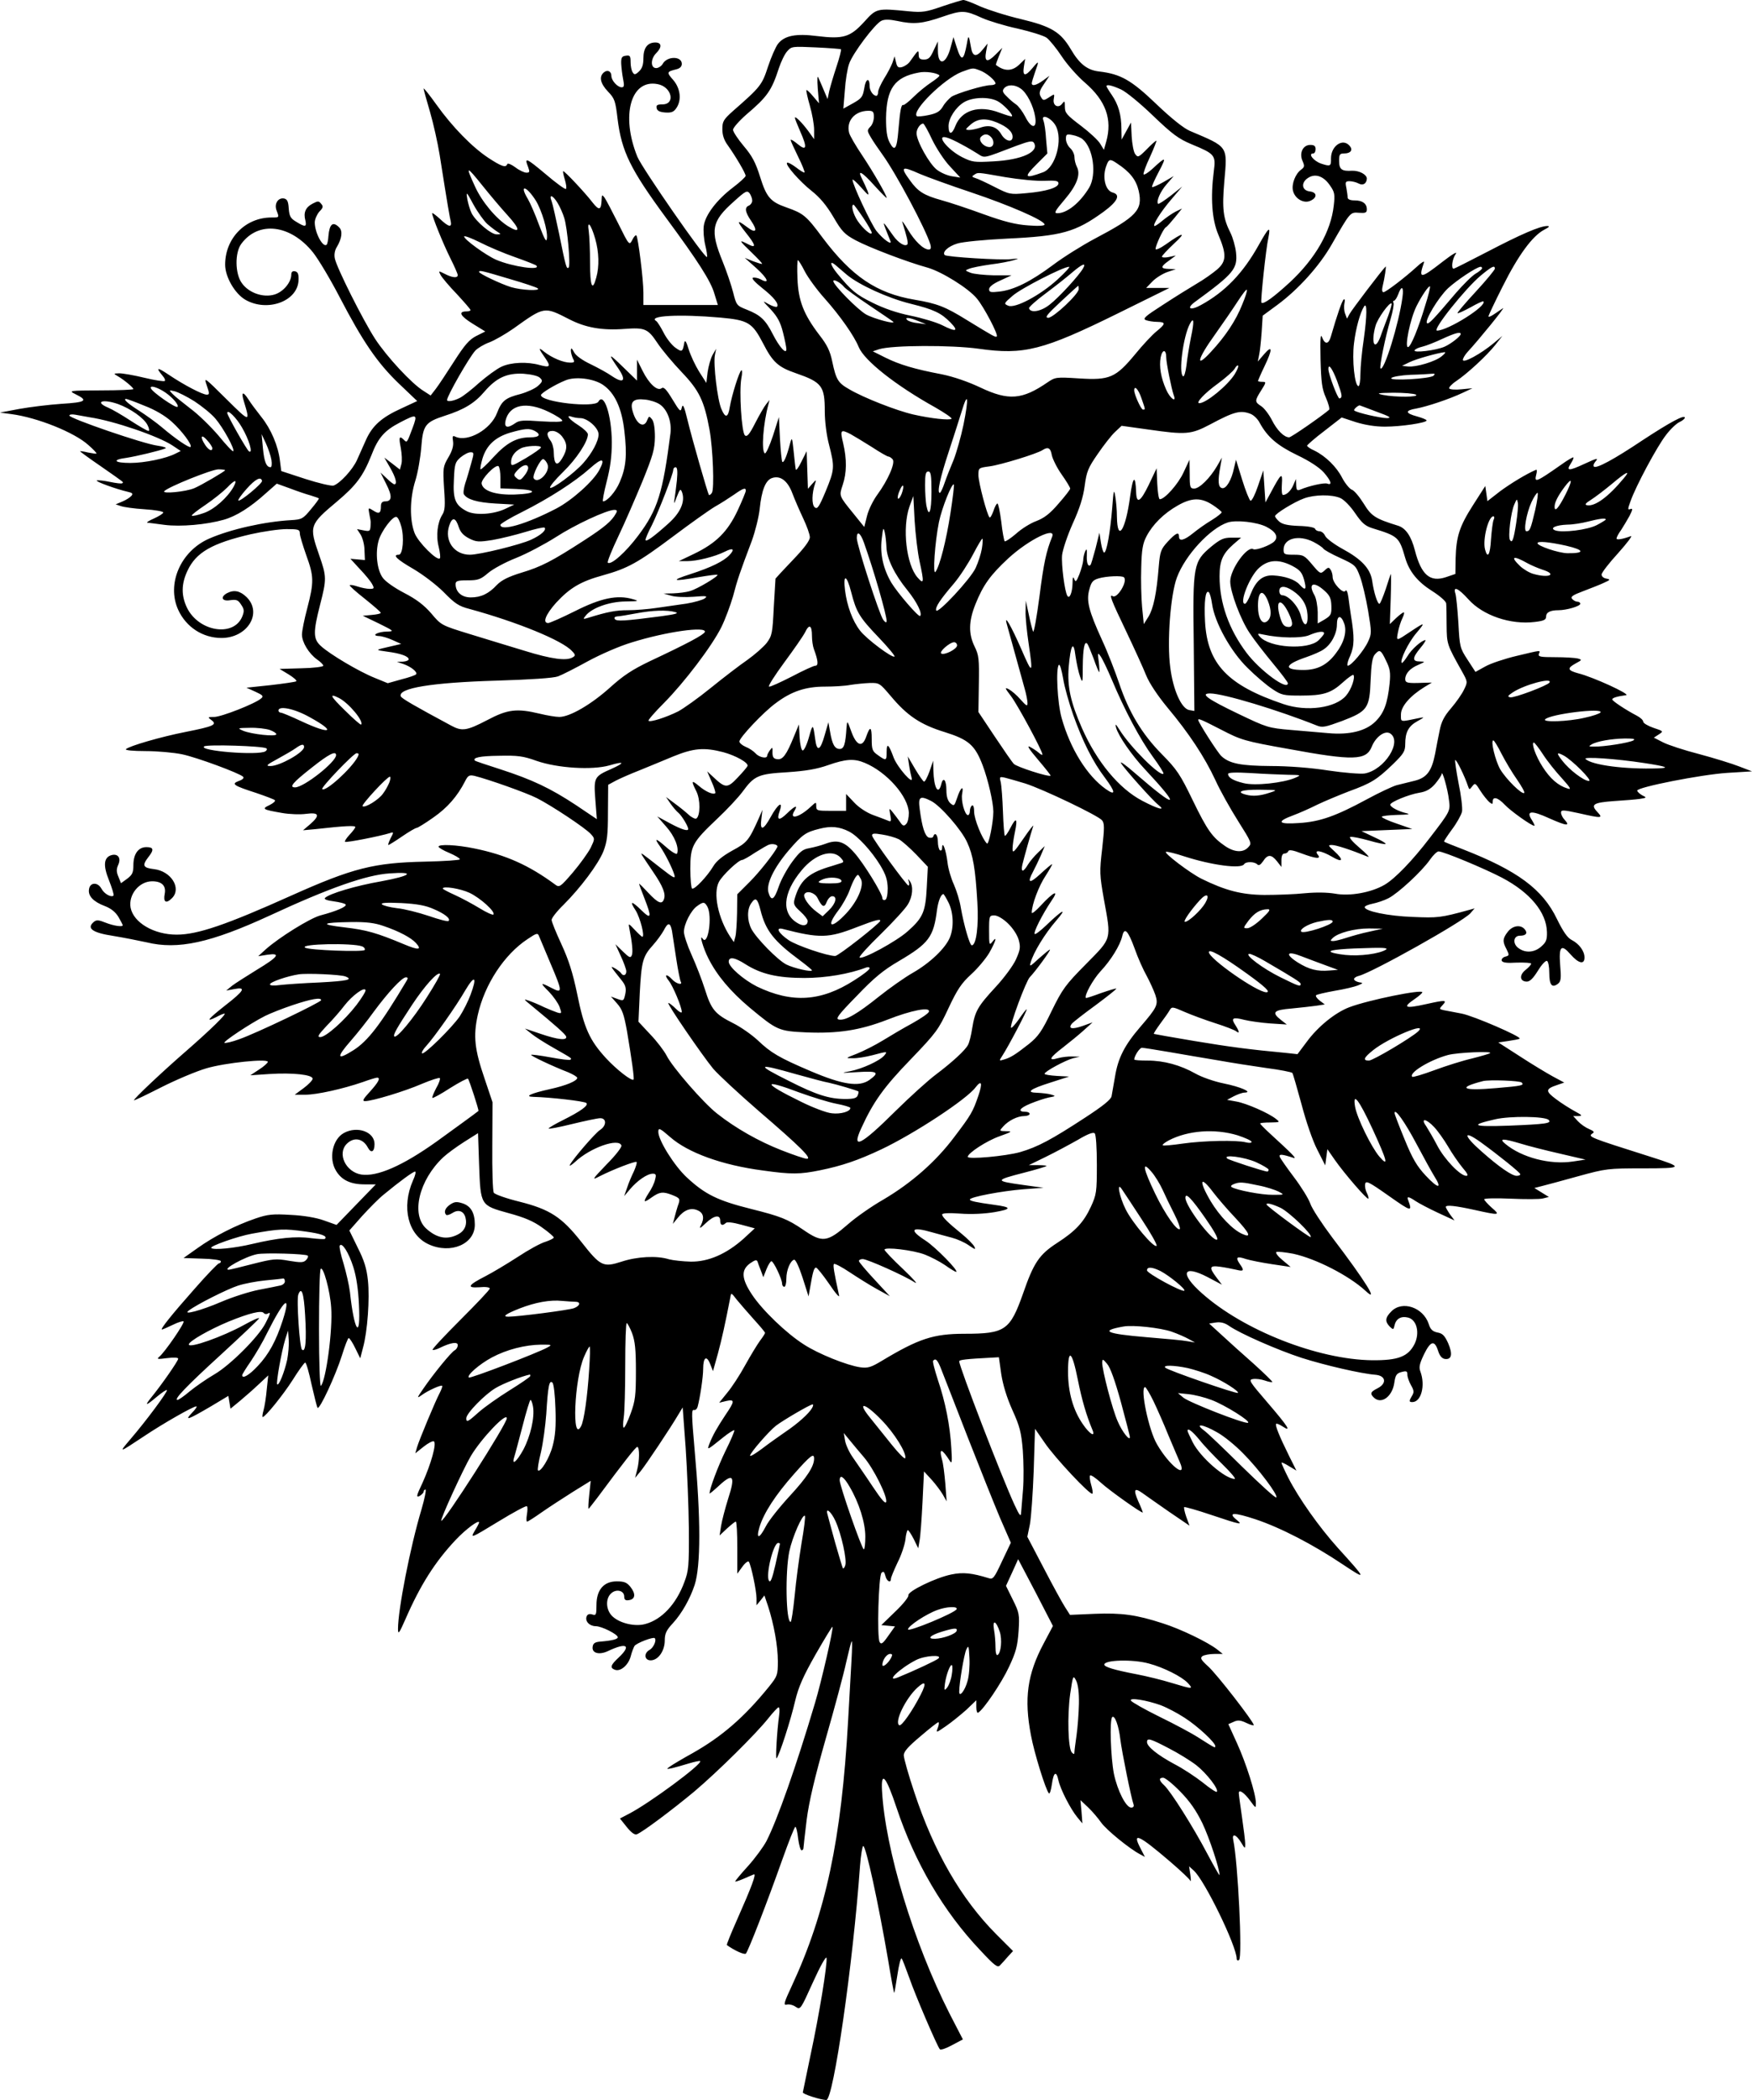 <?xml version="1.0" standalone="no"?>
<!DOCTYPE svg PUBLIC "-//W3C//DTD SVG 20010904//EN"
 "http://www.w3.org/TR/2001/REC-SVG-20010904/DTD/svg10.dtd">
<svg version="1.0" xmlns="http://www.w3.org/2000/svg"
 width="821pt" height="983.885pt" viewBox="0 0 821 983.885"
 preserveAspectRatio="xMidYMid meet">
<g transform="translate(-92.5,999.904) scale(0.1,-0.1)"
fill="#000000" stroke="none">
<path d="M5340 9969 c-75 -26 -93 -29 -155 -23 -152 15 -152 15 -211 -50 -65
-71 -97 -81 -220 -66 -100 13 -153 2 -183 -36 -11 -14 -32 -62 -47 -107 -28
-86 -35 -95 -163 -207 -46 -41 -51 -50 -51 -86 0 -28 8 -52 25 -75 37 -52 85
-133 84 -144 0 -5 -27 -30 -60 -55 -75 -57 -129 -128 -136 -179 -3 -22 0 -62
7 -91 7 -28 10 -53 8 -55 -9 -10 -304 416 -326 469 -79 194 -31 365 94 341 67
-12 86 -95 23 -95 -24 0 -30 -4 -27 -17 2 -13 14 -19 40 -21 28 -2 40 2 52 20
26 37 20 92 -14 132 -32 36 -31 39 13 50 18 4 27 13 27 26 0 37 -70 37 -90 -1
-6 -10 -20 -19 -30 -19 -27 0 -27 43 0 70 28 28 26 50 -4 50 -37 0 -56 -26
-56 -74 0 -31 -6 -48 -21 -62 -17 -16 -22 -16 -29 -4 -6 8 -10 30 -10 48 0 29
-3 33 -22 30 -19 -2 -23 -9 -22 -38 1 -19 5 -52 9 -72 6 -30 5 -38 -7 -38 -19
0 -48 32 -48 53 0 22 -18 31 -35 17 -24 -20 -17 -52 19 -90 31 -32 35 -43 45
-128 19 -153 60 -236 226 -462 152 -206 211 -298 228 -358 l16 -52 -175 0
-174 0 0 58 c0 63 -25 260 -33 268 -3 3 -12 -6 -19 -21 -14 -27 -15 -26 -66
77 -28 56 -57 111 -64 121 -12 16 -13 14 -14 -13 -2 -46 -12 -48 -42 -10 -34
45 -134 151 -138 147 -2 -2 2 -20 8 -40 6 -20 9 -40 5 -43 -3 -4 -47 28 -96
70 -91 76 -100 80 -81 32 8 -22 7 -26 -8 -26 -10 0 -34 11 -52 25 -19 14 -36
21 -38 15 -6 -18 -27 -11 -88 29 -76 50 -169 145 -244 250 -33 46 -60 80 -60
75 0 -5 14 -54 30 -109 16 -55 36 -145 45 -200 40 -254 47 -291 52 -312 7 -32
-10 -28 -51 11 -20 18 -36 30 -36 26 0 -16 52 -144 85 -210 19 -38 35 -74 35
-80 0 -15 -27 -12 -61 6 -30 15 -30 15 -19 -6 6 -11 40 -52 76 -89 35 -38 64
-71 64 -75 0 -3 -9 -6 -19 -6 -40 0 -30 -21 28 -57 l60 -37 -42 -21 c-33 -17
-54 -41 -104 -119 -34 -53 -72 -111 -86 -129 l-24 -31 -34 22 c-54 33 -171
159 -226 243 -57 88 -180 333 -189 377 -4 18 0 39 9 53 24 40 29 76 11 93 -29
29 -45 16 -50 -41 -1 -19 -5 -37 -8 -40 -17 -17 -56 55 -56 104 0 14 10 37 21
50 18 18 20 25 9 37 -11 14 -15 14 -40 1 -33 -17 -44 -42 -34 -79 7 -31 -1
-32 -43 -6 -27 16 -32 26 -35 62 -2 33 -7 44 -22 47 -28 5 -47 -25 -35 -56 13
-34 13 -33 -24 -33 -122 0 -217 -97 -217 -221 0 -57 45 -135 94 -164 103 -60
247 -8 250 92 1 28 -3 38 -17 41 -11 2 -17 -3 -17 -15 0 -37 -38 -82 -79 -94
-53 -16 -121 8 -153 54 -32 44 -33 143 -2 184 81 109 231 90 336 -41 26 -33
82 -127 125 -210 108 -207 175 -306 277 -404 l86 -82 -73 -34 c-93 -42 -137
-81 -167 -148 -13 -29 -32 -71 -42 -94 -20 -45 -80 -110 -110 -120 -10 -3 -70
11 -132 31 l-113 37 -6 47 c-8 70 -42 150 -87 206 -22 28 -50 65 -61 83 -26
40 -35 35 -21 -10 30 -99 29 -99 -83 12 -104 103 -105 104 -91 63 13 -38 13
-43 0 -43 -21 0 -108 46 -178 93 -55 37 -63 36 -28 -6 8 -9 13 -20 9 -23 -3
-3 -46 3 -95 15 -49 12 -102 21 -118 21 -28 -1 -28 -1 -8 -13 30 -17 74 -54
74 -61 0 -3 -69 -6 -152 -6 -151 -1 -153 -1 -119 -18 61 -30 49 -38 -66 -45
-59 -4 -148 -15 -198 -24 l-90 -17 52 -7 c123 -16 297 -86 362 -145 23 -20 40
-38 38 -40 -1 -2 -19 1 -40 5 -20 5 -37 7 -37 6 0 -2 44 -34 98 -71 116 -81
106 -73 100 -79 -3 -3 -28 0 -57 6 -28 6 -56 9 -62 7 -11 -4 92 -41 144 -53
23 -5 26 -9 18 -19 -7 -8 -26 -20 -43 -27 l-31 -13 24 -8 c13 -5 63 -12 111
-15 49 -3 88 -10 88 -15 0 -5 -19 -17 -43 -28 -23 -10 -37 -19 -32 -20 6 0 41
-5 80 -10 77 -10 198 1 279 24 59 17 124 58 197 124 l51 45 61 -22 c34 -13 78
-28 97 -33 19 -6 37 -12 39 -14 2 -2 -15 -25 -37 -51 -37 -45 -43 -48 -93 -51
-125 -7 -285 -43 -385 -87 -133 -59 -199 -212 -144 -333 37 -81 115 -132 203
-132 121 0 193 116 118 191 -31 30 -59 36 -92 19 -33 -18 -24 -40 15 -33 29 4
37 1 51 -21 15 -22 15 -31 5 -56 -40 -97 -204 -71 -259 42 -27 57 -27 111 3
174 40 85 115 128 296 170 58 13 133 24 168 24 55 0 62 -2 62 -20 0 -11 14
-56 30 -102 36 -99 37 -125 5 -248 -14 -52 -25 -108 -25 -124 0 -36 32 -89 71
-117 16 -11 29 -24 29 -29 0 -5 -46 -11 -102 -12 l-103 -3 43 -26 c24 -15 40
-29 35 -32 -4 -3 -59 -11 -120 -18 l-113 -12 42 -19 c35 -16 39 -21 27 -31
-26 -24 -187 -87 -220 -87 -31 0 -32 -1 -13 -15 28 -21 11 -29 -120 -55 -117
-23 -265 -66 -281 -81 -5 -5 32 -9 92 -9 56 0 133 -7 171 -15 68 -14 268 -88
286 -105 6 -6 -2 -14 -20 -20 -36 -14 -27 -21 81 -56 44 -15 84 -30 88 -34 4
-4 -7 -14 -25 -23 -38 -18 -33 -21 59 -37 34 -6 85 -8 113 -4 61 8 66 -7 18
-49 l-33 -28 55 5 c143 16 190 18 190 10 0 -4 -12 -20 -27 -36 -14 -15 -24
-30 -21 -33 5 -5 163 26 211 41 17 6 18 4 2 -25 -8 -17 -13 -31 -10 -31 3 0
32 18 64 40 32 22 63 40 68 40 5 0 41 22 79 49 66 46 112 99 148 169 14 28 20
31 44 26 68 -17 242 -79 292 -104 71 -36 229 -141 254 -169 19 -21 19 -22 -1
-64 -12 -23 -49 -75 -83 -115 -60 -70 -64 -72 -84 -57 -122 90 -231 139 -379
169 -82 17 -167 21 -167 8 0 -4 23 -18 50 -29 28 -12 50 -25 50 -30 0 -4 -73
-9 -163 -11 -240 -5 -339 -30 -627 -159 -305 -137 -439 -183 -537 -183 -107 0
-202 56 -216 126 -11 61 40 124 101 124 45 0 66 -21 59 -58 -8 -40 6 -49 34
-21 46 46 -4 127 -85 136 -51 6 -56 17 -26 56 28 35 25 47 -9 47 -38 0 -61
-32 -61 -85 0 -34 -5 -45 -29 -63 l-29 -21 -12 30 c-10 23 -10 36 -1 56 14 31
0 53 -30 46 -38 -10 -42 -48 -13 -119 14 -36 24 -68 21 -71 -11 -10 -44 8 -57
33 -18 32 -54 29 -58 -4 -5 -31 21 -58 74 -78 29 -11 50 -28 64 -51 11 -19 20
-36 20 -39 0 -9 -42 -3 -80 12 -32 13 -43 14 -55 4 -36 -30 -8 -51 91 -66 49
-8 119 -22 156 -30 147 -36 300 -2 576 125 280 130 454 191 563 198 123 9 102
-11 -39 -37 -121 -21 -244 -58 -264 -78 -6 -6 9 -12 41 -16 28 -4 53 -10 56
-15 5 -10 -43 -31 -119 -51 -50 -14 -193 -103 -256 -159 l-35 -32 44 7 c64 9
50 -10 -51 -71 -47 -29 -99 -62 -115 -74 l-28 -23 38 7 c57 11 47 -7 -43 -77
-81 -64 -95 -81 -41 -54 16 9 33 16 38 16 12 0 -67 -77 -177 -173 -113 -98
-252 -229 -247 -233 1 -2 59 26 128 61 69 35 164 75 212 89 89 26 287 46 287
30 0 -5 -19 -22 -41 -36 l-41 -27 89 6 c110 7 203 -3 203 -22 0 -7 -19 -27
-42 -44 l-42 -31 50 0 c53 0 175 27 268 59 33 12 63 21 68 21 18 0 6 -22 -33
-65 -33 -36 -38 -45 -23 -45 33 0 186 46 266 81 43 18 80 30 84 27 3 -4 -4
-25 -17 -47 -12 -23 -20 -43 -18 -46 3 -2 40 18 83 46 43 27 81 47 84 44 6 -6
52 -148 49 -151 -5 -5 -136 -100 -197 -144 -160 -114 -278 -165 -352 -154 -73
12 -114 98 -68 144 33 33 76 26 99 -18 15 -28 31 -20 31 17 0 57 -80 86 -143
52 -54 -29 -73 -120 -37 -178 26 -43 68 -63 133 -63 l53 0 -92 -95 -92 -95
-59 21 c-36 13 -94 23 -156 26 -83 5 -107 3 -165 -17 -91 -31 -194 -83 -272
-139 l-65 -46 87 -3 c49 -1 88 -7 88 -12 0 -6 -4 -10 -9 -10 -5 0 -56 -53
-113 -118 -109 -123 -164 -192 -154 -192 3 0 26 10 51 22 24 12 47 19 50 16 7
-7 -89 -146 -114 -166 -13 -11 -8 -12 37 -6 32 4 52 3 52 -3 0 -10 -77 -121
-126 -181 -34 -42 -26 -41 26 3 24 20 45 34 47 31 6 -5 -97 -144 -171 -230
-56 -66 -57 -66 64 14 88 59 230 140 245 140 5 0 -4 -14 -21 -31 -37 -39 -18
-32 91 32 l80 48 5 -30 5 -30 45 37 c25 21 65 56 88 78 l44 41 -7 -65 c-3 -36
-10 -80 -15 -98 -5 -17 -7 -32 -4 -32 12 0 96 104 140 173 28 45 55 82 59 82
5 0 18 -46 30 -103 13 -56 25 -105 28 -109 10 -9 85 153 114 245 14 45 28 82
32 82 4 0 18 -21 31 -48 l23 -47 13 50 c21 75 32 231 23 315 -6 57 -18 95 -48
154 l-39 80 60 68 c34 37 79 83 102 101 75 62 137 107 146 107 5 0 1 -19 -10
-42 -55 -126 -23 -255 74 -299 103 -47 216 1 216 92 0 55 -18 87 -57 100 -28
9 -38 8 -58 -5 -24 -16 -32 -36 -19 -49 4 -3 16 1 29 9 28 18 53 9 61 -21 9
-35 -4 -64 -36 -80 -51 -26 -98 -17 -148 28 -72 66 -34 227 80 334 18 17 62
49 98 72 l65 41 5 -148 c7 -192 6 -190 139 -227 74 -20 116 -38 156 -67 30
-21 55 -43 55 -47 0 -4 -18 -13 -39 -20 -22 -6 -80 -38 -130 -71 -51 -33 -118
-73 -149 -89 -84 -43 -93 -57 -31 -53 29 3 49 0 49 -6 0 -6 -62 -71 -137 -146
-75 -75 -134 -138 -131 -141 2 -3 18 1 34 9 51 25 84 30 84 13 0 -9 -6 -20
-14 -24 -17 -9 -101 -112 -148 -181 -30 -43 -30 -46 -8 -30 30 22 92 50 97 44
2 -2 -3 -16 -11 -32 -21 -39 -97 -222 -107 -256 l-8 -28 39 31 c21 17 43 28
48 25 14 -9 -13 -105 -53 -194 -29 -61 -31 -70 -14 -62 10 6 19 15 19 20 0 6
4 10 9 10 4 0 -4 -42 -19 -93 -53 -176 -110 -470 -110 -559 0 -29 5 -23 34 43
70 161 139 270 236 373 47 50 110 97 110 82 0 -3 -9 -21 -21 -40 -20 -35 -19
-35 109 43 72 44 133 77 136 73 4 -3 3 -21 0 -39 -3 -18 -3 -33 1 -33 4 0 35
20 69 44 33 23 99 66 145 95 l84 52 -7 -66 c-4 -36 -5 -65 -3 -65 1 0 20 24
42 53 124 167 179 237 186 237 12 0 11 -67 -1 -110 l-9 -35 25 30 c25 30 141
204 178 267 l20 33 14 -190 c7 -104 14 -275 15 -380 1 -173 -1 -195 -21 -248
-38 -104 -107 -177 -184 -197 -47 -13 -118 3 -153 36 -31 29 -34 83 -6 108 24
22 61 13 61 -15 0 -15 6 -20 22 -17 30 4 33 29 8 61 -17 22 -30 27 -65 27 -61
0 -95 -40 -95 -111 0 -46 -2 -50 -20 -44 -13 4 -22 1 -26 -9 -9 -23 14 -46 43
-46 27 0 103 -38 103 -52 0 -9 -29 -16 -80 -20 -27 -2 -36 -8 -38 -25 -4 -29
30 -39 71 -20 88 42 112 28 52 -29 -39 -36 -43 -49 -19 -58 26 -10 62 20 74
61 5 21 14 43 18 50 9 14 88 44 95 37 10 -10 -6 -45 -24 -55 -28 -15 -25 -49
5 -49 35 0 66 44 66 93 0 32 7 48 39 82 41 45 79 112 101 178 29 90 29 312 0
632 -15 172 -15 190 -3 188 7 -2 14 5 17 15 11 40 26 139 26 178 0 54 16 65
33 22 l13 -33 23 82 c19 71 33 134 58 262 4 25 4 25 31 -10 15 -18 51 -60 79
-91 29 -32 53 -60 53 -64 0 -3 -11 -20 -24 -37 -13 -18 -44 -69 -69 -114 -25
-46 -63 -104 -84 -129 l-38 -47 33 8 c41 9 41 0 -4 -66 -39 -59 -59 -94 -75
-135 -11 -30 -13 -32 64 30 26 21 50 36 53 34 2 -3 -16 -46 -41 -96 -36 -74
-75 -178 -75 -200 0 -3 21 15 46 38 65 60 76 44 41 -63 -14 -45 -29 -102 -33
-127 l-7 -45 35 33 c19 17 37 32 41 32 4 0 7 -55 7 -122 l0 -122 24 33 c13 18
27 28 30 23 11 -17 36 -137 36 -171 l0 -33 19 23 18 23 17 -50 c27 -83 46
-186 46 -258 0 -65 -2 -70 -42 -120 -116 -143 -220 -233 -358 -311 -47 -26
-94 -54 -105 -62 -19 -13 -18 -14 10 -8 17 4 52 14 78 22 27 8 50 13 53 11 12
-13 -240 -199 -334 -247 l-42 -22 32 -40 c20 -25 37 -38 47 -34 27 10 168 116
269 200 111 94 288 269 347 343 22 28 44 51 48 52 5 0 6 -17 3 -37 -10 -72
-18 -208 -12 -202 12 11 67 181 87 269 16 66 37 114 96 218 42 73 77 131 79
129 6 -5 -53 -261 -82 -357 -88 -296 -176 -546 -227 -646 -14 -27 -53 -80 -86
-117 -34 -37 -61 -70 -61 -73 0 -2 17 3 38 12 20 9 42 18 49 21 14 6 -9 -56
-79 -214 -28 -63 -49 -115 -47 -117 33 -24 82 -47 89 -40 11 11 101 243 171
441 30 84 57 153 61 153 4 0 10 -25 13 -55 4 -30 11 -55 16 -55 5 0 9 5 9 11
0 6 7 65 15 132 11 86 38 199 90 382 41 143 84 303 95 355 12 52 23 97 26 99
3 3 2 -38 -1 -89 -3 -52 -10 -180 -16 -285 -31 -553 -104 -897 -264 -1241 -36
-77 -40 -91 -24 -87 11 3 29 -1 42 -10 23 -15 23 -14 82 116 33 73 61 123 63
113 5 -26 -34 -266 -75 -456 -19 -91 -35 -169 -36 -174 -2 -8 82 -35 110 -36
33 0 125 635 158 1097 4 51 11 93 15 93 13 0 70 -263 116 -530 14 -85 27 -156
29 -158 1 -2 8 36 15 83 7 48 16 83 20 78 4 -4 19 -44 35 -88 28 -82 132 -324
144 -337 4 -5 30 4 57 19 l51 27 -62 120 c-169 333 -302 770 -317 1046 -5 95
19 67 68 -80 86 -258 220 -487 393 -669 68 -73 81 -82 92 -70 8 8 25 27 37 41
l24 26 -79 79 c-164 165 -291 385 -383 663 -28 83 -50 162 -50 175 0 18 21 41
78 89 42 36 80 66 84 66 4 0 3 -11 -2 -25 -10 -26 -10 -26 38 7 26 18 68 52
95 76 l47 45 0 -32 c0 -18 4 -30 9 -26 26 16 109 139 144 214 33 70 40 98 45
167 5 79 3 88 -27 148 l-32 65 29 63 28 62 82 -156 81 -157 -44 -83 c-76 -143
-92 -257 -59 -429 15 -82 69 -256 84 -272 4 -5 10 15 14 42 8 58 21 66 31 18
9 -41 56 -133 88 -172 l24 -29 -4 54 -5 55 36 -34 c20 -19 47 -51 61 -71 24
-34 134 -124 183 -149 l22 -12 -21 41 c-41 78 -8 63 138 -62 50 -43 94 -84 96
-91 3 -6 3 6 0 28 l-6 40 22 -20 c50 -44 201 -354 201 -413 0 -7 5 -10 11 -6
17 10 -5 459 -27 562 -7 33 13 27 36 -10 19 -32 20 -32 20 -8 0 14 -7 70 -15
125 -8 55 -15 106 -15 113 0 20 26 2 55 -38 25 -34 25 -34 25 -8 0 42 -46 187
-89 281 l-40 88 25 11 c19 9 32 8 59 -5 19 -9 35 -14 35 -10 0 15 -175 241
-214 275 -34 31 -38 39 -26 48 8 5 33 10 55 10 l40 0 -25 20 c-44 35 -173 97
-255 123 -126 41 -194 50 -321 45 l-115 -5 -23 36 c-13 20 -58 102 -100 183
l-77 147 12 58 c6 32 14 146 18 253 l6 195 45 -65 c47 -70 215 -249 224 -239
3 3 0 22 -6 42 -6 20 -8 40 -5 43 4 4 26 -11 50 -33 40 -37 197 -148 197 -140
0 3 -9 26 -21 52 -24 55 -19 66 19 39 15 -11 71 -50 124 -87 l97 -66 -15 41
c-8 23 -12 43 -10 46 3 2 60 -14 128 -37 140 -47 149 -48 117 -22 -43 35 -11
35 89 2 117 -39 270 -118 410 -212 113 -75 113 -73 -24 78 -88 98 -183 232
-233 330 -17 34 -31 65 -31 69 0 3 16 -4 35 -16 l35 -21 -34 68 c-46 93 -67
145 -61 151 2 3 16 -3 30 -12 44 -29 27 -2 -69 110 -87 101 -92 109 -69 112
13 2 38 -1 55 -7 17 -6 33 -9 35 -7 2 2 -38 41 -89 87 -51 45 -119 106 -150
135 l-57 52 32 5 c22 3 41 -2 60 -15 50 -36 231 -115 342 -151 110 -35 279
-74 345 -79 49 -4 55 -40 11 -63 -34 -17 -37 -25 -19 -43 35 -35 88 3 97 70 5
35 11 43 34 49 23 6 27 4 27 -13 0 -11 8 -33 17 -49 14 -24 15 -33 5 -49 -15
-25 -15 -30 1 -30 42 0 62 78 38 143 -8 20 -4 37 17 81 31 63 49 68 66 16 7
-23 18 -36 32 -38 32 -4 37 23 15 74 -16 35 -26 46 -50 50 -23 5 -33 14 -41
40 -26 78 -124 111 -175 59 -29 -29 -31 -47 -8 -71 17 -16 18 -16 23 6 7 31
31 44 63 36 41 -10 56 -71 31 -123 -30 -60 -77 -78 -199 -77 -254 3 -603 140
-798 314 -105 93 -90 136 26 76 l68 -36 -25 33 c-37 49 -34 58 17 51 23 -3 57
-10 75 -14 36 -9 39 -4 16 28 -21 31 -13 37 30 22 20 -6 75 -17 122 -24 l87
-13 -38 32 c-21 17 -34 34 -29 38 6 3 41 -1 79 -8 106 -23 259 -101 338 -173
67 -63 2 43 -155 249 -48 64 -95 135 -103 159 -8 23 -42 78 -76 123 -34 45
-64 88 -67 96 -5 14 10 13 65 -5 17 -5 -7 19 -114 117 -24 22 -43 42 -43 44 0
3 21 5 48 5 45 1 46 1 27 16 -34 28 -140 74 -186 82 l-44 8 32 17 c18 9 40 17
50 17 41 1 -19 27 -98 43 -45 9 -104 30 -132 46 -71 40 -148 61 -224 61 -35 0
-63 2 -63 5 0 16 25 55 36 55 6 0 64 -9 128 -20 64 -11 167 -29 229 -39 61
-11 164 -27 227 -36 63 -8 117 -19 121 -23 3 -4 22 -70 43 -147 21 -80 52
-171 74 -213 l37 -73 5 38 5 38 34 -49 c46 -66 152 -188 158 -183 2 3 -1 15
-7 27 -6 11 -10 30 -8 41 3 18 16 12 111 -55 108 -76 111 -76 90 -18 -7 17 4
15 35 -6 15 -10 62 -35 105 -55 l78 -36 -21 28 c-11 16 -20 32 -20 35 0 11 45
6 136 -14 117 -26 121 -25 79 11 -19 17 -35 35 -35 39 0 5 56 6 124 3 67 -3
136 -3 151 1 l28 7 -34 21 -34 21 35 9 c19 5 96 25 170 46 131 36 140 37 303
37 192 0 195 4 34 55 -287 91 -293 93 -269 109 10 6 5 11 -16 20 -17 7 -40 23
-53 37 l-22 24 24 0 c21 1 18 4 -17 23 -22 12 -62 37 -87 56 -51 38 -51 48 6
67 l32 11 -54 29 c-29 16 -99 58 -154 94 l-101 65 48 7 c26 4 50 8 52 11 9 9
-215 106 -271 117 -33 6 -71 14 -84 16 -22 5 -23 6 -6 24 22 24 15 25 -75 5
-103 -23 -115 -17 -55 24 19 13 35 27 35 31 0 15 -252 -36 -342 -70 -66 -25
-148 -91 -201 -164 l-42 -56 -55 6 c-162 15 -263 28 -430 56 -102 17 -186 32
-188 33 -2 2 12 23 30 48 18 24 38 52 44 63 10 17 13 17 70 -8 32 -14 97 -38
144 -53 47 -15 91 -32 98 -38 17 -13 15 -1 -4 29 -22 33 -13 39 41 25 24 -6
80 -14 122 -17 l78 -5 -27 21 c-46 36 -36 47 50 54 42 4 94 10 116 13 l39 6
-24 18 c-13 10 -20 21 -17 25 4 4 44 13 88 21 44 7 93 19 108 25 26 11 26 12
5 15 -13 3 -23 9 -23 15 0 5 10 12 23 15 65 17 486 253 522 293 l20 23 -25 -7
c-135 -37 -147 -38 -265 -33 -115 4 -225 27 -225 46 0 5 17 12 37 16 20 4 54
15 75 26 46 24 155 125 193 179 15 22 34 40 41 40 23 0 215 -80 297 -123 133
-70 209 -163 211 -255 1 -36 -4 -48 -27 -68 -32 -28 -73 -31 -105 -8 -30 20
-26 59 5 59 29 0 38 12 23 30 -19 23 -56 18 -79 -11 -25 -32 -26 -46 -6 -83
13 -27 13 -29 -6 -34 -12 -3 -19 -12 -17 -19 4 -9 23 -12 71 -9 37 1 67 -1 67
-5 0 -5 -12 -18 -27 -30 -30 -24 -26 -54 7 -54 14 0 30 16 51 50 17 28 36 49
43 47 6 -2 11 -26 11 -57 0 -57 13 -72 42 -49 13 11 14 27 9 86 -7 89 5 101
49 50 37 -42 65 -49 65 -14 0 30 -25 64 -60 82 -20 10 -40 39 -69 98 -67 140
-185 227 -441 327 -47 18 -87 34 -88 36 -2 1 15 27 37 57 22 29 43 67 47 83 3
16 -4 76 -16 133 -11 57 -18 106 -16 109 5 5 44 -74 60 -122 6 -18 7 -18 20
-1 13 17 15 16 38 -21 14 -22 33 -45 42 -53 14 -11 16 -11 16 3 0 25 24 19 56
-15 27 -29 125 -99 139 -99 3 0 -2 11 -11 26 -30 45 -4 48 81 9 81 -36 100
-38 72 -7 -10 10 -17 25 -17 34 0 13 10 13 83 -3 110 -25 115 -24 87 6 -33 35
-19 44 81 51 46 3 99 7 118 10 33 5 34 6 11 17 -12 7 -23 17 -23 22 1 16 299
75 423 83 l115 7 -60 23 c-33 13 -117 39 -188 58 -70 18 -146 43 -169 55 l-43
22 23 15 c23 15 23 15 -25 31 -26 9 -48 22 -48 29 0 7 -13 19 -30 28 -52 27
-115 69 -115 76 0 7 20 14 65 20 22 4 -155 85 -223 102 -52 14 -55 24 -13 47
30 16 30 17 9 23 -13 3 -60 6 -105 6 -69 0 -81 2 -77 15 8 19 14 19 -104 -9
-55 -13 -121 -35 -146 -49 l-47 -26 -37 57 c-36 55 -37 61 -43 172 -4 63 -10
125 -14 138 -12 37 13 26 61 -27 68 -76 198 -120 311 -106 42 5 53 10 53 25 0
20 19 30 58 30 38 0 102 19 102 30 0 6 -6 10 -14 10 -7 0 -18 6 -24 13 -9 10
3 18 51 36 34 13 78 30 97 39 31 14 33 16 13 20 -13 2 -23 10 -23 19 0 9 35
54 78 101 42 47 69 83 59 79 -38 -14 -67 -19 -67 -11 0 5 9 23 21 39 11 17 29
47 40 67 15 30 16 36 4 32 -13 -5 -13 -1 0 35 25 72 126 260 167 312 21 28 50
55 64 61 13 6 24 15 24 20 0 16 -69 -21 -197 -105 -136 -91 -218 -135 -229
-124 -4 4 -1 13 6 22 17 20 11 19 -52 -10 -71 -33 -85 -33 -63 1 9 14 15 27
13 30 -2 2 -28 -13 -57 -34 -120 -84 -127 -86 -117 -46 4 14 3 24 -1 22 -47
-20 -120 -65 -169 -101 l-59 -46 -5 36 -5 35 -57 -89 c-64 -100 -79 -147 -82
-250 l-1 -73 -44 -15 c-75 -25 -116 10 -146 126 -17 66 -43 104 -79 115 -107
33 -125 45 -161 104 -20 32 -45 62 -56 65 -10 4 -30 28 -44 54 -26 52 -78 103
-131 129 -19 8 -34 19 -34 23 0 3 36 35 81 69 l81 63 67 -22 c42 -13 91 -21
135 -21 76 0 196 18 196 29 0 4 -20 12 -45 19 -56 15 -57 28 -3 37 49 9 155
44 218 74 l45 21 -52 -5 c-28 -3 -54 -1 -57 4 -3 4 11 20 32 34 54 36 145 121
184 170 l33 42 -42 -35 c-59 -49 -143 -95 -143 -77 0 7 10 24 22 37 51 55 179
212 166 205 -7 -5 -25 -17 -40 -27 -16 -11 -28 -16 -28 -11 0 4 30 68 67 141
73 146 139 235 193 264 25 13 29 18 15 18 -34 0 -124 -39 -281 -121 -83 -43
-154 -79 -157 -79 -13 0 -7 46 10 70 9 13 -18 -3 -63 -38 -104 -81 -113 -81
-86 -2 3 8 -13 -1 -34 -21 -56 -51 -145 -119 -156 -119 -6 0 -8 10 -5 23 11
45 19 102 15 97 -17 -16 -159 -203 -169 -222 l-12 -22 -9 24 c-5 14 -6 35 -3
48 3 13 2 21 -3 18 -8 -5 -30 -68 -61 -175 -10 -35 -27 -37 -40 -4 -8 22 -10
0 -8 -102 3 -109 7 -138 25 -179 12 -27 19 -53 15 -57 -32 -28 -177 -129 -187
-129 -24 0 -57 33 -81 81 -14 27 -36 56 -50 65 -31 20 -31 25 0 74 24 38 24
40 5 40 -11 0 -20 2 -20 4 0 2 13 33 30 68 39 81 38 103 -1 58 l-30 -35 6 30
c4 17 9 65 12 107 l5 78 68 50 c99 73 198 183 255 283 88 154 87 152 128 149
30 -2 37 0 37 16 0 27 -20 42 -57 42 -21 0 -33 5 -33 14 0 7 -3 28 -6 45 -6
27 -4 31 15 31 12 0 32 -5 43 -11 20 -11 37 0 38 23 0 19 -35 38 -69 37 -49
-3 -61 6 -61 47 0 29 3 34 24 34 30 0 42 16 26 35 -32 39 -88 1 -88 -58 1 -38
-3 -39 -48 -24 -35 13 -61 47 -35 47 6 0 11 9 11 20 0 15 -7 20 -25 20 -35 0
-53 -39 -36 -76 10 -23 9 -28 -7 -40 -26 -18 -46 -68 -38 -99 9 -37 50 -61 81
-47 34 15 32 40 -2 44 -38 4 -43 41 -9 63 34 23 74 9 104 -36 21 -30 23 -41
17 -93 -13 -121 -86 -248 -205 -359 -75 -69 -125 -106 -134 -96 -5 5 21 253
33 306 11 56 1 47 -45 -35 -74 -133 -158 -220 -271 -282 -50 -28 -71 -17 -29
14 182 133 201 155 193 232 -3 28 -15 70 -26 92 -34 67 -40 112 -29 239 15
171 21 161 -162 239 -28 12 -86 58 -156 125 -119 114 -168 141 -268 153 -55 6
-92 34 -133 104 -48 81 -91 107 -232 141 -69 16 -156 44 -193 60 -37 17 -73
31 -80 30 -7 -1 -51 -14 -98 -30z m189 -55 c30 -13 104 -36 165 -49 61 -14
122 -33 136 -43 14 -11 46 -50 71 -88 25 -38 74 -93 109 -123 97 -84 128 -171
99 -275 l-11 -39 -17 28 c-9 16 -50 54 -91 85 -66 50 -75 60 -75 88 0 28 -1
30 -12 16 -18 -25 -46 -10 -40 21 4 25 4 25 -19 10 -29 -19 -31 -19 -43 3 -8
15 -4 28 16 57 l26 39 -30 -22 c-32 -23 -53 -28 -53 -13 0 5 7 28 15 51 20 56
19 57 -11 21 -35 -42 -48 -40 -41 6 l6 36 -27 -26 c-34 -33 -71 -33 -110 -2
-1 1 5 19 14 41 l16 39 -32 -32 c-39 -39 -53 -34 -44 15 l7 37 -22 -27 c-31
-39 -49 -35 -56 10 -10 58 -12 60 -19 17 -15 -82 -26 -86 -48 -17 l-15 47 -13
-47 c-21 -81 -60 -91 -60 -15 l0 42 -20 -42 c-15 -34 -24 -43 -45 -43 -19 0
-25 5 -25 23 -1 24 0 25 -43 -35 -7 -9 -22 -19 -34 -23 -18 -5 -24 -1 -29 22
l-7 28 -10 -30 c-6 -16 -23 -49 -39 -74 -15 -25 -28 -53 -28 -63 0 -10 -4 -18
-8 -18 -15 0 -32 24 -32 46 0 43 -19 34 -25 -11 -7 -40 -12 -47 -53 -70 l-45
-25 7 85 c3 47 12 103 20 125 16 48 122 189 152 202 15 7 39 6 73 -1 78 -17
118 -13 211 19 93 32 106 32 189 -6z m-663 -146 c2 -3 -7 -39 -21 -81 -14 -42
-29 -93 -34 -114 l-8 -38 -17 40 c-9 22 -21 49 -26 60 -5 13 -6 -6 -3 -50 l6
-70 -28 33 c-15 18 -29 31 -31 29 -2 -2 5 -35 16 -73 11 -38 20 -89 20 -113
l0 -44 -28 39 c-29 39 -62 72 -62 61 0 -4 11 -32 25 -64 34 -76 30 -94 -12
-59 -18 15 -33 24 -33 19 0 -4 16 -39 35 -78 19 -38 32 -71 30 -74 -3 -2 -21
9 -40 24 -20 15 -39 25 -42 21 -9 -9 59 -87 116 -132 38 -30 69 -67 101 -121
40 -69 53 -82 105 -110 64 -34 242 -102 337 -128 66 -19 191 -96 231 -145 32
-38 101 -169 93 -177 -5 -6 -15 0 -141 77 -100 62 -138 77 -245 95 -177 30
-294 109 -430 290 -77 104 -90 114 -169 142 -75 26 -94 47 -124 143 -21 67
-37 98 -77 145 -27 32 -50 67 -50 76 0 9 28 41 62 71 99 84 119 113 153 218
10 30 27 66 39 79 20 23 24 23 134 18 63 -3 116 -7 118 -9z m651 -99 c30 -11
73 -47 73 -61 0 -4 -10 -8 -23 -8 -32 0 -155 -37 -183 -54 -12 -9 -31 -29 -40
-45 -14 -24 -29 -33 -67 -41 -28 -6 -53 -8 -56 -5 -25 25 128 175 210 207 54
20 52 20 86 7z m-190 -23 c3 -3 -14 -17 -38 -33 -23 -15 -61 -46 -83 -68 -22
-22 -44 -39 -48 -38 -10 4 -15 -24 -23 -117 -7 -89 -17 -104 -41 -59 -13 25
-17 56 -17 114 2 139 40 193 153 214 31 7 85 -1 97 -13z m381 -62 c29 -20 60
-81 68 -133 9 -57 -18 -56 -47 2 -12 23 -31 49 -43 57 -12 8 -32 25 -44 38
-19 18 -21 26 -12 37 16 19 50 19 78 -1z m470 -4 c24 -11 90 -65 150 -123 91
-87 119 -108 181 -134 109 -45 114 -51 104 -126 -16 -124 -9 -226 21 -297 40
-94 38 -126 -6 -164 -20 -17 -62 -47 -95 -66 -32 -19 -103 -63 -158 -99 -84
-54 -97 -65 -80 -72 11 -4 35 -8 53 -8 41 -1 40 -9 -3 -44 -20 -16 -65 -64
-100 -107 -92 -111 -120 -123 -263 -114 -109 7 -112 6 -149 -19 -118 -81 -182
-86 -313 -24 -59 28 -127 51 -180 62 -132 25 -200 46 -265 78 l-60 30 30 10
c62 19 338 20 467 2 211 -30 301 -7 650 165 l243 120 -54 0 -55 0 29 30 c15
16 47 36 69 44 l41 14 -32 1 c-41 1 -41 10 0 39 l32 24 -32 -7 c-18 -4 -33 -3
-33 2 0 4 26 32 57 61 61 56 42 54 -39 -4 -27 -19 -48 -28 -48 -21 1 18 36 94
48 101 6 3 25 25 43 47 l33 41 -31 -15 c-17 -9 -44 -28 -61 -42 -16 -14 -33
-25 -36 -25 -14 0 29 68 78 125 l51 60 -54 -43 c-30 -23 -56 -40 -59 -38 -10
11 10 58 41 93 l32 37 -48 -28 c-27 -15 -51 -26 -53 -23 -3 2 12 35 32 73 37
71 34 72 -33 10 -18 -16 -35 -27 -39 -24 -3 3 10 40 30 82 19 42 32 76 30 76
-3 0 -24 -18 -46 -41 -38 -38 -41 -39 -54 -21 -7 10 -14 48 -16 83 l-3 64 -22
-40 -22 -40 -1 50 c0 65 -14 114 -45 159 -14 20 -25 39 -25 41 0 10 26 4 68
-15z m-578 -55 c27 -14 74 -64 67 -71 -2 -2 -28 6 -58 17 -96 37 -178 12 -207
-62 -16 -42 -32 -43 -32 -1 0 37 33 88 72 112 40 24 116 27 158 5z m-580 -74
c0 -16 -7 -37 -17 -46 -15 -16 -15 -19 2 -48 10 -18 35 -54 55 -82 65 -90 204
-351 225 -422 4 -16 2 -23 -8 -23 -25 0 -66 40 -98 94 -17 28 -29 44 -26 35
22 -69 29 -100 24 -105 -11 -12 -42 7 -65 39 -58 81 -57 83 -15 -22 11 -25
-33 6 -65 46 -26 34 -113 219 -112 240 1 4 19 -12 41 -37 34 -38 38 -41 30
-17 -6 15 -18 41 -26 57 -25 48 -1 35 59 -32 31 -34 56 -59 56 -56 0 12 -62
120 -114 198 -31 46 -59 94 -62 107 -14 55 26 102 89 103 23 0 27 -4 27 -29z
m852 -41 c35 -64 0 -196 -59 -218 -87 -32 -93 -25 -30 38 l50 50 -6 67 c-2 38
-8 76 -12 86 -15 36 36 15 57 -23z m-275 15 c48 -20 73 -43 73 -67 0 -29 -34
-21 -53 12 -21 36 -55 46 -98 31 -18 -6 -41 -11 -53 -11 -19 1 -19 2 7 25 33
29 71 32 124 10z m-304 -80 c20 -41 57 -98 84 -126 l48 -52 -38 6 c-22 3 -54
17 -72 31 -35 27 -95 134 -95 171 0 20 17 45 31 45 4 0 23 -34 42 -75z m275
13 c19 -19 15 -48 -6 -48 -28 0 -55 33 -40 48 15 15 31 15 46 0z m430 -11 c50
-41 67 -166 31 -227 -43 -71 -103 -120 -149 -120 -17 0 -12 10 34 64 58 68 76
118 57 154 -6 12 -11 32 -11 45 0 13 -9 32 -20 42 -11 10 -20 29 -20 43 0 22
3 24 32 18 17 -3 38 -12 46 -19z m-568 -24 c25 -13 59 -33 76 -44 35 -22 22
-24 182 37 60 22 75 25 82 14 26 -42 -55 -80 -190 -87 -89 -5 -99 -4 -147 20
-70 36 -126 109 -70 91 12 -3 42 -17 67 -31z m730 -90 c61 -40 89 -77 101
-128 20 -90 -8 -120 -209 -226 -56 -30 -143 -84 -192 -121 -106 -79 -183 -117
-251 -125 -42 -5 -49 -3 -49 11 0 11 19 26 53 41 l52 24 -82 0 c-45 1 -94 6
-110 12 -27 11 -27 11 -6 19 12 5 57 14 100 20 43 5 92 15 108 20 28 9 27 9
-10 5 -48 -6 -303 10 -313 19 -13 14 16 41 59 54 24 8 129 18 232 23 257 12
322 30 455 127 65 48 79 79 41 89 -35 9 -50 74 -29 127 11 30 17 32 50 9z
m-924 -49 c33 -14 140 -53 239 -86 179 -60 345 -132 345 -151 0 -6 -30 -8 -77
-4 -58 4 -111 17 -208 52 -71 26 -161 56 -198 66 -83 23 -111 41 -148 93 -47
64 -40 69 47 30z m-2049 -56 c32 -40 84 -102 116 -137 61 -67 62 -88 3 -52
-56 35 -123 115 -155 186 -46 100 -42 100 36 3z m2449 41 c66 -11 148 -19 184
-17 52 2 65 0 65 -12 0 -20 -57 -38 -151 -46 -75 -7 -79 -6 -148 29 -39 20
-80 39 -91 42 -16 5 -17 8 -5 15 19 12 9 13 146 -11z m-2200 -110 c28 -46 56
-140 52 -176 -2 -22 -10 -9 -37 62 -18 50 -42 104 -52 121 -43 71 -8 64 37 -7z
m1014 0 c0 -9 -7 -19 -15 -23 -22 -8 -19 -30 10 -72 32 -47 23 -61 -19 -29
-49 37 -51 31 -6 -26 48 -60 50 -75 10 -54 -45 23 -43 19 15 -37 30 -29 53
-53 51 -55 -1 -2 -20 4 -42 12 l-39 16 55 -49 c53 -48 64 -76 20 -52 -11 6
-28 10 -36 8 -9 -2 7 -20 42 -48 56 -44 81 -76 70 -88 -4 -3 -21 2 -39 12 -31
18 -31 18 10 -25 31 -34 45 -59 57 -107 9 -35 16 -71 16 -79 0 -27 -33 10 -64
71 -34 67 -58 89 -121 114 -48 19 -49 20 -65 83 -9 35 -31 99 -48 141 -61 149
-53 190 52 283 55 50 62 53 74 38 6 -9 12 -24 12 -34z m-1242 -109 c16 -14 37
-30 48 -37 18 -11 18 -12 -3 -12 -26 -1 -97 59 -118 99 -7 14 -16 44 -20 65
-6 39 -5 38 29 -25 20 -36 49 -76 64 -90z m330 98 c11 -18 25 -50 31 -70 15
-47 30 -220 21 -232 -10 -11 -14 4 -45 158 -15 70 -30 139 -35 152 -14 35 5
30 28 -8z m1432 -69 c22 -33 40 -65 40 -70 0 -17 -40 17 -66 55 -21 31 -33 76
-19 76 2 0 22 -27 45 -61z m-1256 -98 c18 -63 20 -130 5 -183 -18 -67 -29 -41
-29 70 0 59 -3 125 -6 147 -9 56 10 35 30 -34z m-375 -87 c51 -18 96 -36 99
-39 25 -25 -111 -6 -188 27 -48 21 -150 95 -150 109 0 5 33 -7 73 -27 39 -20
114 -52 166 -70z m1357 -66 c15 -29 57 -87 94 -128 72 -81 138 -175 159 -227
26 -63 172 -179 359 -283 45 -26 79 -49 76 -53 -9 -8 -96 1 -179 20 -79 18
-234 79 -300 118 -53 30 -62 45 -80 130 -10 49 -24 78 -60 124 -74 97 -99 161
-103 264 -2 48 -1 87 2 87 3 0 18 -24 32 -52z m197 -16 c56 -47 193 -110 299
-136 109 -27 143 -43 187 -88 40 -41 27 -46 -38 -13 -28 14 -95 34 -149 45
-64 13 -125 34 -179 61 -77 38 -99 57 -165 137 -31 38 -38 63 -10 41 9 -8 34
-29 55 -47z m1108 31 c-17 -32 -114 -138 -157 -171 -41 -33 -91 -41 -97 -17
-1 5 34 37 79 70 44 33 100 77 124 98 47 40 66 47 51 20z m-121 -54 c-80 -73
-199 -137 -231 -122 -21 9 -20 11 22 47 39 34 238 136 264 135 6 0 -19 -27
-55 -60z m1990 53 c0 -4 -14 -16 -30 -25 -17 -10 -58 -51 -92 -90 -106 -125
-129 -149 -136 -142 -12 12 53 120 98 163 41 38 134 100 153 101 4 1 7 -3 7
-7z m60 -2 c0 -5 -40 -54 -89 -107 -50 -54 -88 -99 -86 -101 2 -3 29 10 61 27
31 18 58 30 60 28 20 -20 -166 -137 -217 -137 -25 0 132 197 205 258 52 43 66
50 66 32z m-4620 -47 c69 -20 129 -40 135 -45 15 -13 -76 -9 -126 6 -48 15
-149 63 -149 71 0 9 13 6 140 -32z m1570 -38 c7 -9 61 -48 119 -87 58 -39 108
-73 111 -76 16 -15 -92 14 -127 34 -40 23 -153 138 -153 156 0 11 33 -6 50
-27z m1100 -10 c0 -24 -119 -135 -143 -135 -18 1 -5 16 58 75 44 41 81 75 83
75 1 0 2 -7 2 -15z m1624 -76 c-33 -110 -67 -192 -80 -196 -19 -6 9 132 39
192 24 48 58 98 63 92 2 -2 -7 -42 -22 -88z m-858 3 c-29 -74 -79 -149 -146
-221 -76 -83 -65 -35 18 80 37 52 85 122 107 156 22 34 41 59 43 54 2 -5 -8
-36 -22 -69z m751 34 c-17 -125 -87 -350 -103 -333 -6 6 22 145 47 230 11 37
17 72 14 77 -3 6 -2 10 2 10 5 0 14 14 20 30 16 44 27 37 20 -14z m-67 -87
c-11 -30 -28 -73 -36 -97 -27 -72 -46 -30 -23 51 9 33 66 113 75 104 2 -2 -5
-28 -16 -58z m-114 -107 c-9 -59 -16 -133 -16 -165 0 -31 -4 -57 -9 -57 -18 0
-31 124 -21 201 8 69 29 144 47 172 15 23 14 -44 -1 -151z m-3723 91 c76 -39
153 -53 259 -45 95 7 109 1 153 -65 21 -32 73 -94 115 -138 82 -86 105 -134
130 -270 16 -89 23 -277 11 -295 -5 -8 -12 -12 -14 -10 -6 9 -79 263 -100 350
-16 66 -22 79 -27 60 -5 -23 -9 -20 -44 38 -29 48 -41 60 -51 52 -19 -15 -59
21 -89 82 l-26 52 0 -49 0 -49 -66 64 c-69 67 -72 66 -21 -8 38 -56 25 -72
-29 -36 -21 15 -67 40 -102 57 -38 18 -69 40 -77 56 -11 20 -14 22 -15 8 0
-10 5 -27 10 -38 9 -16 7 -19 -13 -19 -32 0 -85 22 -122 51 -29 24 -28 17 8
-34 24 -36 18 -41 -30 -28 -57 16 -133 13 -178 -8 -22 -10 -68 -44 -103 -74
-34 -31 -76 -64 -92 -72 -29 -15 -60 -20 -60 -10 0 19 103 199 132 231 11 12
41 30 66 39 26 10 76 39 112 64 147 105 144 105 263 44z m708 8 c130 -12 149
-23 200 -121 45 -88 71 -111 152 -139 124 -43 137 -60 137 -180 0 -45 8 -111
20 -156 27 -105 26 -116 -16 -218 -31 -74 -39 -85 -51 -75 -15 12 -14 67 2
113 6 18 4 17 -14 -3 l-20 -23 -3 88 -3 88 -25 -50 c-13 -27 -25 -43 -26 -35
-2 8 -6 47 -10 85 -7 67 -8 68 -17 35 -15 -58 -29 -91 -36 -85 -3 4 -8 52 -11
108 l-5 102 -28 -88 c-16 -48 -33 -85 -38 -82 -17 11 -8 138 17 230 l5 20 -16
-20 c-9 -11 -32 -51 -51 -88 -27 -53 -38 -66 -48 -58 -16 13 -28 207 -17 268
5 23 4 40 0 37 -10 -6 -44 -114 -54 -171 -8 -52 -21 -55 -40 -9 -18 42 -38
209 -30 251 l6 30 -17 -29 c-9 -17 -19 -53 -23 -80 l-6 -51 -34 53 c-18 29
-40 76 -49 105 -10 34 -17 45 -20 32 -8 -46 -11 -47 -42 -25 -17 12 -42 44
-55 70 -14 27 -29 51 -35 55 -41 25 108 33 301 16z m929 -17 l35 -14 -39 5
c-22 2 -44 9 -50 15 -14 14 11 12 54 -6z m1276 -75 c-8 -41 -18 -100 -21 -131
-4 -32 -11 -55 -16 -52 -22 14 0 186 32 246 19 35 21 12 5 -63z m1264 15 c0
-10 -44 -45 -75 -59 -40 -18 -150 -31 -141 -17 3 6 20 13 37 17 17 4 58 20 92
36 61 28 87 35 87 23z m-1380 -109 c0 -26 25 -149 35 -177 15 -39 -17 -16 -35
25 -25 56 -34 109 -26 152 8 39 26 38 26 0z m1291 5 c-29 -25 -121 -52 -158
-48 l-28 3 35 17 c30 15 134 44 165 47 6 0 -1 -9 -14 -19z m-970 -84 c-33 -53
-134 -136 -166 -136 -19 0 26 48 86 91 38 28 74 60 80 71 6 11 13 17 16 14 3
-3 -4 -20 -16 -40z m479 -30 c25 -69 27 -79 12 -84 -8 -2 -52 114 -52 138 0
28 18 3 40 -54z m-3735 13 c14 -13 13 -18 -9 -38 -13 -12 -50 -29 -82 -38 -71
-18 -88 -32 -110 -89 -29 -77 -137 -138 -195 -111 -13 7 -15 2 -11 -22 3 -21
-4 -45 -22 -75 -25 -43 -26 -49 -20 -145 6 -81 4 -104 -8 -123 -23 -36 -31
-99 -17 -152 6 -26 9 -50 5 -53 -13 -13 -101 75 -118 118 -24 62 -23 162 3
245 12 38 24 108 28 156 8 105 18 119 110 149 91 29 140 59 186 113 56 65 105
88 183 84 38 -3 68 -10 77 -19z m4188 10 c-15 -15 -212 -26 -198 -11 6 6 46
13 90 15 44 1 89 4 100 5 14 1 16 -1 8 -9z m-3894 -42 c56 -37 90 -109 102
-219 13 -111 8 -169 -22 -238 -19 -45 -59 -90 -78 -90 -4 0 4 42 17 93 17 66
24 118 24 185 -1 126 -37 236 -63 189 -17 -30 -269 -2 -269 31 0 9 67 50 115
69 45 19 130 9 174 -20z m-2049 -37 c36 -25 64 -59 57 -67 -8 -8 -119 69 -125
87 -6 16 33 4 68 -20z m4574 -27 c19 -55 19 -53 7 -53 -9 0 -41 71 -41 90 0
26 20 5 34 -37z m-4438 -14 c35 -23 80 -59 99 -82 36 -42 92 -144 83 -152 -3
-3 -34 30 -69 73 -36 42 -95 100 -132 127 -36 28 -74 58 -84 69 -17 18 -17 18
10 12 16 -4 58 -25 93 -47z m5724 31 c19 -12 -97 -13 -155 -1 -33 7 -25 9 50
10 50 0 97 -4 105 -9z m-2120 -141 c-12 -57 -33 -131 -46 -164 -14 -33 -33
-81 -42 -107 -9 -27 -19 -48 -23 -48 -14 0 2 72 41 190 21 63 48 149 61 190
30 100 35 68 9 -61z m-3838 89 c50 -19 97 -47 128 -75 47 -42 97 -109 88 -118
-6 -6 -72 39 -133 91 -27 23 -76 58 -107 78 -54 34 -78 56 -62 56 4 0 43 -14
86 -32z m2414 7 c36 -24 57 -80 51 -135 -36 -281 -60 -359 -151 -480 -59 -79
-129 -141 -143 -127 -3 4 19 59 50 124 31 65 81 181 113 258 49 121 57 149 58
206 0 43 -5 73 -14 84 -13 16 -14 15 -22 -4 -15 -41 -51 -20 -68 40 -14 46 3
62 57 56 23 -2 54 -12 69 -22z m-2538 1 c58 -21 121 -65 138 -98 8 -15 10 -28
5 -28 -6 0 -44 22 -84 48 -41 27 -88 54 -105 61 -66 28 -26 42 46 17z m2019
-37 c35 -17 63 -35 63 -41 0 -6 -35 -7 -99 -3 -83 6 -103 5 -122 -9 -36 -25
-52 -21 -45 12 18 76 98 92 203 41z m3879 1 c61 -22 72 -29 49 -30 -31 0 -145
26 -154 36 -4 4 14 21 25 24 0 0 36 -13 80 -30z m-5317 -74 c33 -56 53 -124
33 -112 -10 6 -102 168 -102 180 0 20 43 -22 69 -68z m4726 64 c14 -5 34 -24
43 -42 36 -66 82 -106 175 -151 59 -28 104 -58 125 -81 34 -39 42 -62 17 -53
-13 6 -88 -11 -127 -28 -15 -6 -18 -2 -19 21 l-1 29 -12 -28 c-12 -28 -32 -47
-49 -47 -5 0 -7 23 -5 50 4 58 -3 53 -50 -35 l-27 -50 -5 75 -5 75 -25 -73
c-13 -39 -29 -71 -35 -69 -5 2 -23 46 -39 98 l-29 94 -9 -38 c-12 -58 -37 -99
-56 -95 -19 4 -21 33 -8 103 l7 40 -23 -40 c-33 -56 -82 -105 -107 -105 -19 0
-21 6 -21 68 l-1 67 -28 -60 c-25 -54 -88 -125 -111 -125 -5 0 -10 33 -12 73
l-3 72 -37 -78 c-39 -80 -57 -91 -59 -34 -3 84 -15 76 -28 -19 -21 -159 -60
-220 -62 -96 0 31 -4 75 -8 97 -6 35 -8 27 -14 -55 -9 -112 -26 -210 -38 -210
-4 0 -11 21 -15 47 l-7 46 -18 -73 c-11 -40 -21 -76 -24 -78 -11 -11 -19 10
-17 46 1 29 -1 33 -8 17 -5 -11 -9 -30 -9 -42 -1 -13 -9 -41 -18 -65 -14 -35
-18 -38 -24 -22 -5 14 -8 8 -8 -21 -1 -42 -14 -74 -24 -58 -13 20 -29 148 -25
191 3 26 25 92 50 148 32 70 49 123 56 177 9 67 16 84 61 149 28 41 64 87 81
103 l31 29 122 -17 c181 -26 203 -24 294 24 112 60 141 67 188 49z m-5440 -16
c114 -17 321 -88 388 -132 l39 -26 -24 -12 c-44 -23 -145 -44 -212 -44 -77 0
-88 15 -18 24 45 7 151 32 182 44 8 3 -9 9 -37 13 -65 8 -413 128 -413 141 0
5 12 7 28 4 15 -3 45 -8 67 -12z m1513 -51 c-26 -70 -26 -69 -40 -55 -22 22
-25 13 -15 -37 5 -28 7 -62 3 -76 l-7 -26 -36 28 -37 28 27 -47 c26 -45 35
-78 20 -78 -4 0 -20 12 -36 28 l-29 27 27 -54 c29 -57 27 -81 -5 -81 -14 0
-20 -7 -20 -23 0 -33 -9 -38 -36 -20 -24 15 -24 15 -18 -18 4 -19 7 -36 6 -39
-1 -41 -2 -42 -33 -36 l-31 6 17 -26 c9 -15 18 -47 18 -73 l2 -46 -34 3 -34 3
45 -49 c25 -26 51 -58 57 -70 11 -20 9 -22 -12 -22 -13 0 -38 5 -56 11 -18 6
-34 9 -37 6 -3 -2 29 -31 70 -63 41 -33 75 -62 75 -66 1 -4 -18 -8 -41 -10
l-43 -4 75 -36 c71 -35 73 -37 40 -38 -43 0 -79 -19 -40 -21 14 0 43 -9 65
-19 l40 -18 -30 -7 c-16 -4 -43 -10 -60 -14 -28 -7 -26 -8 23 -15 64 -8 102
-22 102 -36 0 -5 -12 -10 -27 -11 l-28 -1 30 -10 c35 -12 67 -37 60 -48 -2 -4
-33 -15 -69 -24 l-64 -18 -61 25 c-73 29 -211 111 -252 149 -37 33 -37 65 -4
194 31 121 31 131 -5 234 -47 135 -45 141 85 250 89 75 121 118 160 215 32 84
62 117 135 155 79 41 83 40 58 -27z m787 47 c33 0 85 -46 85 -76 0 -32 -31
-89 -72 -135 -42 -47 -146 -124 -155 -115 -4 4 23 37 60 73 63 61 117 143 117
177 0 8 -20 27 -45 43 -43 27 -62 51 -29 39 9 -3 26 -6 39 -6z m-214 -60 c31
-17 22 -30 -21 -30 -64 0 -110 -25 -172 -92 -31 -35 -59 -60 -61 -58 -3 3 2
26 9 51 19 62 60 100 130 121 71 20 89 21 115 8z m128 -26 c26 -34 26 -60 0
-103 -24 -40 -38 -29 -39 29 0 19 -7 44 -15 54 -22 29 -18 46 9 46 15 0 33
-11 45 -26z m1352 11 c16 -9 61 -36 99 -60 38 -25 73 -45 78 -45 5 0 14 -6 20
-13 14 -16 -22 -98 -72 -166 -19 -26 -41 -70 -48 -99 l-13 -52 -50 62 c-70 86
-68 83 -51 135 19 57 20 119 2 196 -15 62 -12 66 35 42z m-2991 -66 c0 -17
-18 -9 -34 16 -25 38 -18 53 9 22 14 -15 25 -32 25 -38z m277 -55 c3 -20 1
-34 -4 -34 -20 0 -30 26 -36 90 l-6 65 20 -43 c11 -24 23 -59 26 -78z m1263
59 c0 -5 -32 -27 -70 -50 -67 -39 -70 -40 -70 -19 0 25 16 49 45 64 23 13 95
16 95 5z m2394 -37 c4 -18 24 -59 46 -90 22 -31 40 -61 40 -66 0 -5 -25 -37
-55 -71 -40 -47 -67 -67 -103 -81 -28 -10 -71 -37 -96 -60 -26 -22 -50 -38
-53 -35 -3 4 -11 45 -16 92 -6 47 -14 85 -18 85 -4 0 -13 -16 -19 -36 -7 -19
-15 -33 -18 -29 -12 12 -51 161 -52 196 0 36 0 36 52 43 53 7 222 59 248 76
26 17 38 11 44 -24z m-2721 -38 c-8 -29 -20 -71 -28 -94 -7 -23 -10 -46 -6
-51 15 -24 62 -38 146 -43 l90 -5 -40 -19 c-55 -27 -143 -33 -183 -12 -53 28
-65 55 -60 147 3 74 6 83 31 105 16 13 36 24 47 24 17 0 17 -3 3 -52z m358 -5
c13 -36 -46 -95 -65 -65 -8 13 33 94 45 90 7 -2 16 -14 20 -25z m243 -25 c-27
-52 -127 -142 -201 -181 -140 -73 -263 -109 -263 -77 0 5 46 33 103 61 125 63
245 140 317 204 57 51 73 48 44 -7z m-464 -38 l0 -49 75 -3 c102 -4 96 -22 -7
-26 -91 -3 -150 17 -156 51 -4 20 64 91 79 82 5 -4 9 -28 9 -55z m130 46 c0
-8 -8 -24 -19 -37 -16 -20 -21 -22 -35 -10 -15 13 -15 16 5 38 25 26 49 30 49
9z m697 -58 c-4 -35 -9 -76 -12 -93 -3 -20 0 -16 11 15 15 38 18 41 25 23 16
-43 -7 -96 -63 -146 -72 -65 -108 -90 -108 -77 0 6 13 37 30 69 32 65 100 239
100 259 0 6 5 12 11 12 8 0 10 -19 6 -62z m-2117 48 c0 -5 -111 -70 -144 -84
-39 -17 -154 -28 -141 -14 19 20 220 101 253 102 17 0 32 -2 32 -4z m3310
-101 c0 -94 -12 -125 -24 -64 -3 17 -6 60 -6 95 0 50 3 64 15 64 12 0 15 -17
15 -95z m3244 63 c-72 -87 -135 -133 -172 -126 -12 2 -8 9 18 25 19 12 64 46
100 76 66 56 89 66 54 25z m-3896 -70 c11 -29 34 -82 51 -118 17 -36 31 -75
31 -88 0 -16 -27 -52 -80 -107 -44 -46 -80 -85 -81 -87 0 -2 -4 -62 -8 -134
-6 -122 -8 -133 -33 -167 -15 -19 -56 -55 -91 -80 -35 -24 -112 -83 -170 -130
-59 -48 -128 -97 -154 -111 -56 -28 -131 -52 -139 -44 -3 3 30 41 73 84 94 95
223 264 268 354 18 36 42 101 55 145 21 80 31 109 88 260 16 44 33 112 37 150
9 87 27 133 57 144 39 14 74 -12 96 -71z m-2485 58 c2 -12 -103 -99 -111 -92
-3 3 15 28 39 55 41 46 67 59 72 37z m-133 -27 c-28 -51 -92 -108 -141 -124
-28 -10 -52 -15 -55 -12 -3 3 26 25 63 50 37 25 83 62 102 81 37 39 50 41 31
5z m6241 -37 c-32 -63 -51 -85 -51 -57 0 20 15 50 47 93 37 49 38 32 4 -36z
m-3111 3 c-6 -15 -13 -25 -17 -22 -3 4 0 21 8 38 16 39 24 24 9 -16z m229 -90
c-20 -130 -50 -247 -70 -275 -14 -20 -3 139 16 233 14 67 61 185 70 176 2 -3
-5 -63 -16 -134z m-959 105 c0 -5 -17 -47 -38 -92 -47 -100 -101 -154 -205
-204 l-71 -34 39 0 c47 0 130 21 176 44 39 20 49 13 23 -15 -27 -29 -85 -58
-184 -90 -97 -31 -83 -36 39 -14 47 8 86 13 88 11 7 -6 -95 -67 -128 -76 -19
-6 -54 -10 -79 -11 l-45 -1 35 -10 c19 -6 67 -8 105 -5 61 5 68 4 52 -8 -10
-7 -49 -18 -85 -24 -37 -5 -99 -14 -139 -20 -39 -6 -100 -11 -135 -11 -56 0
-95 -7 -188 -36 -23 -7 -24 -6 -10 11 29 36 110 65 185 66 64 1 67 2 35 11
-72 21 -149 5 -270 -56 -62 -31 -119 -56 -126 -56 -28 0 -12 40 37 95 65 70
115 100 221 129 114 32 161 57 329 183 80 60 167 122 194 138 27 15 67 41 89
56 44 31 56 35 56 19z m3699 -91 c-21 -89 -25 -99 -41 -99 -15 0 0 85 24 137
11 24 24 43 28 43 4 0 -1 -37 -11 -81z m-914 57 c17 -7 47 -37 70 -71 33 -48
48 -61 85 -72 117 -36 122 -41 150 -138 19 -64 58 -112 126 -155 35 -22 65
-48 66 -58 1 -9 2 -55 2 -102 1 -89 1 -90 71 -215 28 -50 28 -51 11 -86 -9
-20 -37 -60 -61 -88 -33 -38 -46 -64 -54 -106 -6 -30 -16 -79 -21 -108 -16
-81 -39 -112 -96 -126 -27 -7 -65 -16 -85 -21 -20 -6 -82 -35 -139 -66 -146
-79 -220 -105 -317 -111 -99 -7 -109 6 -28 36 30 11 81 34 113 50 31 15 98 43
147 62 107 39 132 55 208 128 49 48 57 60 57 93 0 56 15 85 57 108 34 19 35
20 9 15 -93 -19 -86 -21 -86 17 0 37 42 86 110 128 l35 21 -40 -1 c-74 -3 -85
-1 -85 18 1 26 23 50 61 66 34 15 34 15 7 16 -36 0 -35 17 3 63 17 20 27 37
24 37 -17 0 -66 -43 -85 -76 -12 -19 -24 -33 -26 -31 -11 10 31 97 69 141 43
51 41 52 -28 6 -69 -46 -67 -46 -59 -3 4 21 13 50 21 66 7 15 10 27 6 27 -4 0
-20 -12 -36 -27 l-29 -28 4 118 c2 64 2 117 1 117 -1 0 -12 -31 -24 -70 -13
-38 -26 -70 -30 -70 -9 0 -26 52 -34 109 -9 57 -51 101 -140 149 -38 21 -74
48 -80 60 -5 12 -17 22 -27 22 -9 0 -18 5 -20 11 -2 7 -34 13 -77 14 -52 2
-78 8 -92 21 -10 9 -19 20 -19 25 0 11 91 67 136 83 49 18 129 19 169 2z
m-1971 -296 c22 -101 21 -111 -9 -77 -53 60 -73 233 -38 333 l18 49 6 -115 c4
-63 14 -149 23 -190z m1374 263 c23 -15 42 -31 42 -34 0 -4 -21 -21 -47 -37
-27 -16 -65 -43 -87 -61 -42 -34 -66 -40 -66 -16 0 24 -15 17 -53 -24 -32 -35
-36 -46 -42 -117 -10 -126 -25 -196 -48 -234 l-22 -35 -8 80 c-4 44 -6 127 -4
185 2 84 7 113 25 147 29 55 80 106 145 143 66 38 110 39 165 3z m1422 -85
c-12 -78 -19 -96 -29 -79 -10 15 4 130 20 166 12 28 13 29 17 7 2 -12 -2 -55
-8 -94z m-4219 45 c-19 -35 -53 -64 -149 -126 -150 -97 -200 -123 -293 -151
-62 -19 -93 -35 -115 -57 -39 -42 -75 -59 -123 -59 -42 0 -71 25 -71 62 0 15
9 18 56 18 49 0 61 4 96 34 22 19 81 51 132 71 50 20 133 64 185 97 91 59 238
127 274 128 14 0 16 -4 8 -17z m-1006 -59 c15 -51 8 -134 -11 -134 -32 0 -9
-22 67 -66 46 -27 108 -74 143 -109 52 -53 70 -66 121 -79 223 -61 437 -148
481 -198 16 -16 16 -21 4 -28 -29 -19 -101 -9 -227 30 -70 21 -187 57 -259 79
-130 40 -132 41 -178 96 -34 39 -69 66 -127 96 -46 24 -89 54 -101 72 -26 36
-35 115 -19 172 12 45 67 118 84 112 7 -2 16 -21 22 -43z m5119 29 c-4 -10 -9
-51 -12 -90 -4 -74 -16 -94 -28 -48 -12 47 16 155 39 155 5 0 6 -8 1 -17z
m-4849 -34 c8 -24 22 -39 49 -53 34 -17 45 -17 109 -7 40 7 109 24 155 38 45
14 85 23 89 20 10 -11 -16 -35 -64 -57 -50 -23 -240 -70 -286 -70 -74 0 -120
65 -97 136 14 42 30 40 45 -7z m5375 36 c0 -2 -19 -14 -42 -26 -44 -23 -161
-37 -195 -25 -28 11 3 25 57 27 25 0 68 7 95 14 55 14 85 18 85 10z m-1591
-34 c45 -23 58 -48 37 -69 -18 -18 -86 -43 -98 -36 -28 17 -108 -94 -108 -151
0 -50 49 -180 91 -242 21 -32 71 -96 109 -142 39 -47 70 -88 70 -93 0 -37
-132 60 -194 143 -82 109 -126 232 -126 357 0 73 14 106 65 151 l36 31 -45 0
c-37 0 -52 -7 -95 -42 -84 -71 -87 -85 -82 -456 l3 -314 -23 4 c-37 5 -77 94
-90 200 -16 120 1 340 31 421 39 105 156 231 238 258 40 13 137 2 181 -20z
m-1780 -96 c2 -53 37 -126 98 -201 45 -56 71 -109 60 -121 -7 -7 -106 108
-135 156 -38 65 -54 135 -45 206 6 52 8 56 14 30 4 -16 7 -48 8 -70z m-106 23
c47 -131 107 -341 107 -369 -1 -9 -6 -7 -16 6 -18 24 -124 351 -124 383 0 36
17 25 33 -20z m882 25 c-27 -67 -39 -121 -59 -279 -13 -98 -26 -172 -30 -164
-3 8 -13 44 -20 80 l-14 65 -1 -50 c-1 -27 6 -95 14 -149 22 -149 19 -151 -35
-26 -46 105 -81 166 -67 115 5 -17 35 -126 83 -300 8 -27 14 -59 14 -70 0 -17
-5 -14 -33 17 -17 20 -42 41 -55 48 -20 10 -18 5 11 -33 31 -41 147 -256 147
-273 0 -4 -8 0 -17 8 -10 9 -29 21 -42 28 -16 8 -2 -13 38 -60 34 -40 61 -74
59 -75 -7 -8 -159 41 -172 55 -8 8 -48 66 -90 129 l-76 114 2 131 c2 117 0
136 -20 176 -29 60 -28 118 4 198 36 90 70 137 154 215 97 89 227 152 205 100z
m-329 -55 c-4 -24 -17 -64 -29 -90 -24 -52 -179 -218 -185 -199 -5 15 18 50
83 126 28 33 68 95 90 137 22 42 41 75 44 73 2 -2 1 -23 -3 -47z m1554 32 c21
-11 42 -25 46 -31 3 -6 39 -26 79 -44 70 -32 74 -36 93 -87 11 -29 28 -101 38
-160 17 -102 17 -108 0 -145 -19 -42 -79 -113 -95 -113 -5 0 -1 21 11 46 20
47 21 85 3 194 -3 19 -8 55 -11 79 -4 27 -9 39 -14 32 -10 -17 -60 36 -60 64
0 11 -4 27 -10 35 -7 12 -12 12 -28 -4 -19 -17 -21 -16 -58 28 -36 43 -42 46
-86 46 -44 0 -48 2 -48 24 0 53 71 71 140 36z m1185 -18 c86 -20 88 -36 5 -35
-42 1 -140 34 -140 47 0 11 54 6 135 -12z m-180 -83 c17 -9 47 -22 68 -29 71
-22 32 -41 -42 -20 -19 5 -47 22 -63 37 -48 46 -32 51 37 12z m-1105 -11 c36
-19 46 -30 56 -65 13 -47 7 -54 -21 -23 -21 24 -70 40 -124 43 -50 2 -81 -25
-106 -89 -9 -24 -21 -44 -26 -44 -29 0 22 130 67 169 43 38 91 41 154 9z
m-788 -54 c19 -18 -32 -102 -53 -88 -18 11 -7 -18 62 -162 39 -82 82 -176 95
-209 15 -37 53 -94 99 -150 103 -123 175 -233 225 -340 22 -49 71 -136 107
-193 63 -100 65 -104 48 -122 -24 -27 -65 -25 -109 5 -60 41 -83 73 -152 215
-58 120 -74 144 -144 215 -94 95 -156 199 -201 334 -18 53 -53 144 -80 202
-63 138 -74 184 -59 237 9 34 16 43 43 51 37 11 111 14 119 5z m-1278 -70 c24
-93 38 -117 129 -212 43 -45 77 -86 74 -89 -10 -9 -134 84 -162 122 -35 45
-61 116 -70 188 -10 79 8 74 29 -9z m2217 8 c26 -23 32 -37 33 -72 1 -39 -2
-45 -31 -63 l-33 -19 0 54 c-1 29 -7 64 -15 78 -32 55 -5 68 46 22z m-149 0
c44 -29 67 -66 70 -112 4 -58 -17 -62 -31 -6 -11 44 -58 96 -87 96 -8 0 -14 9
-14 20 0 25 26 26 62 2z m-377 -63 c12 -86 87 -222 166 -299 38 -38 90 -82
116 -99 43 -29 53 -31 133 -31 106 0 142 11 198 62 24 22 46 37 49 35 10 -11
-9 -68 -34 -97 -49 -58 -184 -77 -293 -40 -262 88 -357 188 -368 386 -5 95 2
149 17 139 5 -3 12 -28 16 -56z m261 16 c18 -45 18 -79 -2 -96 -24 -20 -44 13
-44 71 0 70 22 82 46 25z m98 -59 c23 -48 21 -68 -6 -64 -17 2 -25 14 -35 48
-23 80 5 91 41 16z m-2874 5 c18 -5 1 -10 -65 -19 -174 -23 -212 -25 -219 -13
-4 6 0 11 11 12 10 0 50 7 88 14 78 15 147 17 185 6z m3134 -53 c14 -38 -1
-91 -39 -140 -41 -55 -87 -78 -152 -78 -95 0 -90 25 13 60 32 11 69 27 81 36
36 23 63 74 63 117 0 44 19 47 34 5z m-2494 -58 c0 -21 4 -49 9 -62 20 -54 22
-78 7 -78 -8 0 -58 -23 -111 -51 -53 -27 -101 -49 -106 -47 -6 2 27 53 71 113
45 61 89 124 98 142 19 40 32 33 32 -17z m-502 18 c-5 -13 -79 -53 -258 -137
-81 -39 -123 -66 -186 -123 -89 -80 -189 -138 -238 -138 -17 0 -58 7 -91 15
-108 26 -151 21 -247 -30 -96 -50 -118 -53 -168 -26 -173 93 -234 128 -237
138 -13 38 145 64 447 73 162 5 268 12 290 20 19 7 82 39 140 71 59 32 148 71
205 88 163 51 352 77 343 49z m2902 -6 c0 -5 -12 -19 -26 -33 -50 -47 -232
-35 -276 18 -12 14 -10 15 17 9 76 -17 180 -18 215 -3 39 17 70 21 70 9z
m-1720 -57 c0 -17 -59 -47 -74 -38 -12 8 40 53 60 53 8 0 14 -7 14 -15z m640
-62 c12 -35 24 -63 26 -63 2 0 1 21 -2 48 -6 43 -5 45 8 27 8 -11 32 -60 53
-110 60 -143 132 -279 192 -361 30 -41 53 -77 50 -80 -15 -15 -155 124 -206
206 -18 28 -21 30 -16 10 11 -39 73 -129 135 -195 173 -185 154 -192 -49 -16
-40 35 -68 55 -63 45 14 -25 147 -174 175 -196 38 -30 -1 -20 -75 19 -109 57
-213 182 -283 341 -53 121 -69 193 -62 285 9 106 23 129 32 52 5 -33 14 -76
21 -95 12 -34 13 -32 13 47 1 83 8 121 21 106 4 -4 17 -36 30 -70z m1370 -9
c19 -38 22 -56 17 -107 -10 -94 -26 -138 -66 -178 -45 -45 -122 -64 -221 -55
-36 3 -114 10 -175 15 -107 9 -114 12 -246 75 -146 70 -182 96 -133 96 62 0
319 -78 499 -150 27 -11 40 -8 119 21 120 46 129 59 134 192 3 73 8 107 20
120 22 25 28 22 52 -29z m-1466 -254 c45 -126 92 -220 149 -295 50 -67 52 -87
4 -53 -88 62 -167 190 -207 333 -20 70 -28 234 -13 249 5 4 13 -24 20 -64 6
-39 28 -116 47 -170z m2232 151 c-9 -14 -165 -73 -184 -69 -14 3 -12 7 12 23
54 36 188 72 172 46z m-3087 -63 c77 -92 139 -134 253 -169 112 -35 142 -61
178 -156 25 -66 50 -174 50 -217 0 -50 -22 -158 -30 -149 -23 22 -60 115 -60
148 0 21 -4 34 -10 30 -5 -3 -10 -15 -10 -26 0 -10 -4 -19 -9 -19 -15 0 -34
69 -27 101 8 42 -8 28 -24 -21 -13 -38 -14 -39 -32 -24 -12 12 -18 31 -18 60
0 49 -15 66 -24 29 -14 -55 -35 -17 -37 65 l-1 45 -17 -50 c-10 -27 -21 -49
-26 -48 -4 1 -23 28 -42 60 l-34 58 6 -40 c3 -22 9 -49 12 -60 11 -40 -66 48
-84 94 -23 63 -33 72 -33 28 0 -43 -2 -44 -41 -16 -26 18 -29 26 -29 76 0 59
-8 62 -26 10 -18 -52 -45 -42 -69 23 -20 55 -20 55 -23 20 -5 -79 -12 -100
-32 -100 -23 0 -35 21 -45 80 l-8 45 -17 -59 c-21 -75 -37 -82 -45 -19 -10 73
-11 73 -30 5 -10 -35 -23 -61 -29 -59 -6 2 -12 30 -14 63 l-3 59 -24 -58 c-34
-84 -52 -109 -78 -105 -17 2 -22 10 -22 31 1 26 0 27 -12 11 -7 -10 -13 -21
-13 -26 0 -15 -37 -8 -54 11 -10 11 -31 25 -47 31 -16 7 -29 18 -29 25 0 18
114 139 171 180 73 55 140 77 229 77 41 0 95 3 120 8 25 4 66 8 91 9 45 1 47
-1 98 -61z m-2586 -9 c47 -24 119 -111 104 -125 -2 -2 -36 27 -75 66 -69 67
-77 83 -29 59z m-137 -90 c128 -70 100 -84 -39 -19 -47 22 -90 40 -96 40 -6 0
-11 5 -11 10 0 24 75 9 146 -31z m6049 22 c-3 -5 -36 -17 -75 -25 -76 -18
-200 -22 -184 -7 25 25 274 55 259 32z m-1777 -81 c93 -48 107 -53 315 -90
304 -56 364 -54 390 10 18 46 61 78 86 63 59 -37 -25 -171 -119 -188 -19 -3
-96 3 -170 14 -82 13 -188 21 -270 21 -139 1 -193 11 -231 46 -17 15 -109 159
-109 170 0 8 15 2 108 -46z m-4459 -1 c17 -6 31 -15 31 -20 0 -13 -116 0 -155
16 -29 13 -28 13 31 14 34 1 75 -4 93 -10z m6390 -49 c-19 -11 -137 -30 -184
-29 -25 0 -27 1 -12 10 25 15 93 27 157 28 40 0 50 -2 39 -9z m-618 -62 c18
-35 50 -89 72 -120 22 -32 38 -60 35 -64 -10 -10 -85 64 -113 111 -23 41 -46
135 -32 135 4 0 21 -28 38 -62z m195 -4 c20 -31 60 -81 88 -111 42 -47 46 -55
26 -48 -43 13 -81 46 -116 101 -32 49 -55 114 -41 114 3 0 23 -25 43 -56z
m-5983 29 c5 -3 3 -9 -4 -14 -33 -21 -317 2 -287 23 14 10 273 2 291 -9z m177
6 c0 -25 -114 -89 -157 -89 -24 0 -20 5 32 33 33 18 71 40 85 50 28 20 40 22
40 6z m1964 -24 c59 -16 120 -50 114 -65 -2 -5 -22 -29 -46 -54 -48 -51 -58
-51 -115 3 l-28 26 21 -49 c12 -26 19 -50 17 -53 -9 -9 -46 7 -77 34 -35 29
-37 25 -12 -25 20 -39 19 -116 0 -128 -5 -3 -22 5 -36 18 -15 14 -45 38 -67
54 l-39 29 21 -31 c12 -17 29 -37 38 -44 15 -13 45 -62 45 -75 0 -12 -30 -3
-86 27 l-59 32 42 -48 c39 -44 61 -98 51 -126 -2 -6 -25 7 -51 30 -50 44 -59
45 -28 2 23 -33 56 -99 66 -131 6 -21 -2 -17 -61 29 -100 78 -99 78 -89 60 5
-8 28 -43 52 -78 45 -66 59 -102 49 -127 -9 -25 -28 -17 -73 31 -24 26 -43 45
-43 42 0 -2 11 -33 25 -68 35 -89 32 -101 -13 -57 -48 47 -59 47 -28 0 21 -34
44 -123 31 -123 -3 0 -19 15 -36 33 -29 31 -30 31 -25 7 13 -65 18 -111 12
-126 -6 -15 -12 -12 -42 17 l-35 34 25 -55 c14 -30 26 -63 26 -72 0 -19 -15
-24 -25 -8 -3 5 -16 15 -28 22 -24 13 -24 13 31 -56 18 -22 22 -37 18 -60 -8
-38 -8 -38 -41 -26 l-27 10 29 -33 c24 -27 32 -51 46 -128 22 -130 35 -223 31
-228 -8 -9 -78 45 -129 100 -77 84 -103 141 -135 300 -21 101 -40 160 -74 234
-25 54 -46 105 -46 114 0 9 25 41 56 71 79 79 162 189 187 251 17 45 21 75 21
182 l1 129 35 19 c19 10 69 32 110 48 41 17 113 46 160 66 96 39 144 43 234
20z m-1814 -14 c0 -32 -151 -151 -192 -151 -30 0 -12 22 80 94 78 62 112 79
112 57z m101 -9 c-30 -55 -151 -165 -166 -150 -7 7 147 168 161 168 11 0 12
-4 5 -18z m5652 7 c39 -21 137 -119 118 -119 -24 0 -93 53 -125 95 -29 37 -27
42 7 24z m-4813 -25 c98 -34 260 -44 341 -21 71 21 75 13 8 -17 -80 -35 -82
-40 -74 -145 l7 -90 -98 66 c-120 79 -204 119 -355 168 -63 20 -116 38 -118
40 -13 14 22 22 111 23 89 2 114 -1 178 -24z m5190 -10 c105 -16 123 -23 64
-25 -152 -5 -309 15 -339 44 -13 12 146 1 275 -19z m-3653 1 c104 -43 205
-158 207 -235 0 -22 -5 -45 -13 -52 -10 -11 -16 -9 -29 11 -10 14 -25 34 -34
45 -17 21 -17 20 -11 -13 6 -31 4 -34 -13 -26 -10 4 -41 16 -69 26 -29 11 -66
35 -87 58 l-38 40 0 -39 0 -40 -70 0 c-65 0 -70 1 -70 22 0 21 0 21 -27 -4
-54 -50 -102 -61 -75 -18 18 30 2 24 -35 -12 -38 -37 -50 -32 -34 12 17 50 -9
32 -42 -28 -35 -64 -52 -68 -44 -9 l5 42 -15 -35 c-49 -110 -56 -118 -126
-156 -45 -25 -75 -49 -89 -73 -28 -47 -89 -112 -100 -105 -4 3 -8 44 -8 92 0
107 9 124 125 234 47 44 100 101 120 128 55 75 73 83 210 91 88 6 139 15 190
33 83 29 122 32 172 11z m1982 -56 c64 -1 65 -1 36 -14 -55 -24 -190 -39 -243
-25 -49 12 -72 26 -72 43 0 7 36 8 107 4 58 -4 136 -7 172 -8z m756 -118 c7
-51 7 -52 -90 -178 -81 -106 -162 -190 -211 -219 -63 -37 -164 -55 -233 -42
-36 6 -87 7 -141 2 -47 -5 -132 -8 -190 -8 -108 1 -183 21 -295 76 -54 27
-179 122 -166 126 6 2 46 -8 88 -22 128 -41 264 -59 278 -36 8 13 48 13 62 -1
7 -7 15 -2 27 15 21 33 39 33 65 0 l21 -27 0 32 c0 20 5 31 14 31 8 0 16 5 18
11 3 8 22 5 61 -10 70 -26 95 -28 77 -6 -20 25 17 19 67 -10 51 -30 57 -16 11
26 -30 27 -31 29 -11 29 19 0 87 -22 168 -55 11 -5 -6 14 -38 41 -34 29 -52
50 -44 52 8 2 47 -6 87 -17 41 -12 76 -19 78 -16 3 3 -21 17 -54 32 l-59 28
119 5 119 5 -72 25 c-39 13 -71 28 -71 32 0 4 33 8 73 9 52 1 64 3 42 8 -38 9
-75 29 -75 40 0 12 87 48 137 56 31 5 51 16 73 41 16 19 30 40 31 47 2 21 29
-74 34 -122z m-4965 83 c-6 -15 -19 -39 -30 -53 -20 -29 -85 -69 -96 -59 -6 7
115 138 128 138 4 0 3 -12 -2 -26z m2980 -6 c84 -27 341 -150 359 -172 12 -14
12 -34 1 -133 -13 -109 -12 -123 8 -237 35 -193 39 -179 -84 -304 -96 -97
-110 -116 -161 -220 -46 -96 -63 -119 -106 -154 -65 -51 -86 -64 -117 -73 -23
-7 -24 -7 -9 16 29 44 121 219 115 219 -3 0 -19 -21 -36 -46 -18 -25 -34 -43
-37 -40 -8 8 70 219 88 237 24 24 101 129 94 129 -3 0 -26 -19 -52 -42 -41
-38 -45 -40 -38 -18 13 47 67 135 119 195 56 65 31 53 -47 -22 -26 -25 -50
-43 -53 -40 -8 7 37 94 78 155 39 56 11 44 -50 -22 -23 -25 -42 -40 -42 -33 0
38 34 127 65 173 19 30 33 54 30 54 -3 0 -28 -21 -55 -46 -51 -47 -63 -43 -34
11 9 17 25 50 36 75 l19 45 -31 -30 c-17 -16 -39 -42 -48 -57 -9 -16 -20 -28
-24 -28 -5 0 -6 12 -2 28 6 26 40 148 51 181 3 9 -18 -18 -46 -59 -44 -64 -51
-71 -51 -48 0 15 5 50 11 78 14 66 6 73 -21 20 -12 -23 -24 -40 -26 -37 -3 3
-7 54 -9 113 -2 60 -7 122 -10 137 -7 27 -6 28 21 22 16 -4 58 -16 94 -27z
m1145 -43 c-45 -15 -79 -18 -112 -9 -49 13 -19 24 65 23 86 -1 87 -1 47 -14z
m-1586 -39 c44 -23 142 -135 168 -193 28 -60 39 -125 48 -281 7 -110 -5 -202
-26 -202 -10 0 -37 95 -51 174 -5 34 -21 84 -33 111 -13 28 -27 75 -30 105 -7
57 -24 103 -25 67 0 -10 -4 -15 -10 -12 -5 3 -10 22 -10 41 0 32 -14 47 -22
23 -2 -5 -11 -7 -21 -4 -18 8 -31 49 -42 133 -8 58 1 65 54 38z m-385 -143
c41 -21 105 -91 146 -158 27 -45 34 -69 35 -108 0 -31 -5 -52 -12 -54 -7 -3
-13 1 -13 8 0 21 -88 164 -131 212 -46 53 -80 64 -135 43 -21 -8 -56 -17 -77
-21 -30 -5 -44 -16 -79 -63 -23 -31 -52 -83 -63 -115 -22 -65 -36 -73 -49 -29
-11 40 26 116 96 198 64 74 79 84 143 100 54 14 94 10 139 -13z m233 -36 c15
-8 52 -41 82 -72 l54 -57 -5 -96 c-6 -115 -17 -142 -89 -206 -52 -47 -214
-135 -226 -123 -3 4 41 53 100 110 58 57 115 119 126 138 23 37 27 85 10 109
-9 13 -10 12 -5 -2 3 -10 2 -18 -2 -18 -9 1 -166 216 -170 233 -2 11 7 13 47
6 27 -4 62 -14 78 -22z m-569 -36 c-14 -29 -83 -117 -130 -164 l-58 -58 -1
-87 c-1 -48 -4 -98 -8 -112 l-7 -25 -17 25 c-57 87 -81 204 -53 257 16 31 92
103 109 103 5 0 32 15 60 34 29 18 59 36 67 38 17 6 42 -1 38 -11z m297 -51
c14 -16 15 -20 4 -24 -8 -2 -36 -12 -64 -20 -95 -30 -132 -65 -156 -148 -7
-25 -3 -33 27 -60 19 -17 34 -37 34 -44 0 -20 -18 -26 -42 -13 -83 44 -77 142
14 251 63 76 144 101 183 58z m94 -99 c17 -30 -15 -104 -68 -161 -71 -76 -98
-66 -37 14 19 25 42 66 52 93 16 45 32 73 40 73 2 0 8 -9 13 -19z m-91 -8 c3
-9 -12 -13 -52 -13 -60 0 -69 5 -33 20 30 12 79 8 85 -7z m-1743 -57 c51 -24
124 -90 112 -102 -3 -3 -33 10 -65 30 -33 20 -85 48 -116 62 -31 14 -56 27
-56 30 0 13 82 0 125 -20z m1631 -24 c21 -43 32 -48 43 -19 6 15 17 27 26 27
25 0 17 -34 -15 -65 l-30 -29 -27 20 c-38 28 -67 70 -58 84 11 18 48 7 61 -18z
m614 -22 c23 -46 26 -116 6 -164 -21 -50 -92 -118 -172 -164 -39 -22 -111 -73
-160 -112 -101 -81 -156 -113 -187 -108 -18 3 -6 20 83 111 81 85 125 121 197
163 141 83 163 113 179 240 6 43 19 74 30 74 2 0 13 -18 24 -40z m1203 -2
c-20 -34 -78 -88 -95 -88 -11 0 27 55 70 102 32 35 48 26 25 -14z m-2084 -34
c24 -95 62 -144 184 -234 31 -23 57 -45 57 -47 0 -10 -86 10 -120 27 -41 21
-140 122 -164 167 -20 40 -21 92 0 121 20 29 29 22 43 -34z m-1532 6 c52 -22
81 -45 70 -56 -3 -4 -45 7 -94 24 -48 16 -115 33 -148 36 -33 4 -64 12 -70 18
-7 7 19 9 90 6 74 -4 114 -11 152 -28z m1283 11 c24 -45 3 -186 -22 -150 -18
26 2 -44 27 -93 40 -79 102 -153 192 -229 130 -108 136 -111 267 -117 149 -6
251 10 378 59 114 45 204 62 196 38 -2 -8 -38 -32 -79 -55 -41 -22 -103 -59
-139 -81 -36 -22 -90 -49 -120 -61 -54 -21 -54 -21 -20 -21 20 -1 62 6 93 14
72 19 72 19 56 -1 -21 -25 -104 -63 -161 -74 -46 -8 -42 -9 35 -4 95 6 106 -1
56 -37 -48 -34 -126 -22 -274 41 -150 64 -187 86 -249 145 -28 26 -79 62 -115
80 -86 43 -103 64 -133 160 -14 44 -42 116 -62 160 -20 44 -36 93 -36 108 0
36 33 101 62 121 29 21 35 20 48 -3z m2598 -56 c-26 -25 -56 -45 -68 -45 -20
0 -20 1 6 36 29 37 54 52 89 53 16 0 10 -9 -27 -44z m-1190 -22 c24 -23 44
-54 51 -78 9 -34 7 -46 -13 -91 -13 -29 -56 -87 -95 -129 -84 -91 -97 -113
-110 -193 -5 -34 -14 -69 -20 -79 -13 -25 -74 -81 -151 -139 -36 -27 -120
-103 -187 -169 -164 -163 -210 -186 -162 -82 56 123 106 193 232 323 120 125
130 139 177 240 41 87 60 116 106 158 31 28 69 74 85 101 30 53 39 84 14 51
-14 -18 -15 -13 -15 52 0 70 1 72 25 72 14 0 40 -15 63 -37z m-598 12 c0 -11
-196 -165 -211 -165 -38 0 -181 49 -218 74 -48 33 -63 61 -29 53 174 -45 215
-44 348 8 84 32 110 40 110 30z m2120 -4 c0 -15 -135 -59 -147 -47 -10 10 28
34 72 45 54 12 75 13 75 2z m-4449 -20 c74 -25 130 -55 153 -80 30 -33 13 -35
-56 -6 -129 54 -176 67 -278 79 -120 14 -109 23 31 25 70 1 110 -4 150 -18z
m1353 -23 c3 -18 12 -77 20 -131 8 -53 18 -102 21 -107 11 -19 -22 -10 -40 10
-27 29 -40 24 -16 -6 20 -25 61 -124 61 -146 0 -7 -13 0 -28 15 -15 15 -31 27
-35 27 -10 0 159 -246 210 -308 25 -29 120 -117 211 -196 199 -171 254 -226
228 -226 -10 0 -63 18 -119 40 -105 41 -215 103 -302 172 -64 50 -209 217
-236 271 -12 23 -46 68 -77 100 l-55 59 6 133 c8 150 14 173 62 226 19 21 41
52 50 68 20 40 31 39 39 -1z m3268 -4 c-35 -7 -83 -21 -108 -29 -25 -8 -52
-15 -61 -15 -15 0 -15 2 -3 14 26 25 103 45 170 45 l65 -1 -63 -14z m-1100
-79 c15 -43 41 -101 57 -129 15 -28 33 -68 40 -88 15 -46 9 -58 -71 -151 -74
-86 -104 -146 -118 -233 -7 -38 -14 -79 -16 -91 -3 -16 -41 -46 -122 -99 -159
-104 -224 -139 -307 -163 -68 -19 -245 -35 -245 -22 1 18 89 75 148 96 59 21
63 24 33 24 -34 1 -34 1 -15 22 25 28 67 49 99 49 14 0 25 5 25 10 0 6 -9 10
-19 10 -39 0 -29 17 22 38 29 12 68 25 87 29 33 6 34 7 10 14 -14 4 -42 7 -63
8 -57 1 -37 17 61 48 l87 28 -57 3 c-32 2 -58 6 -58 10 0 11 99 64 134 73 l31
7 -35 1 c-19 1 -50 -3 -68 -8 -47 -14 -39 2 25 51 31 24 75 60 97 80 l41 37
-47 -17 c-49 -17 -69 -13 -50 11 7 8 57 47 112 87 55 41 98 75 96 77 -2 2 -34
-8 -72 -21 -37 -14 -69 -24 -70 -23 -10 10 33 87 68 125 49 52 92 122 102 165
10 44 27 27 58 -58z m-2738 -68 c58 -136 58 -144 6 -117 -54 28 -56 26 -12
-18 20 -21 42 -52 49 -70 11 -31 11 -33 -10 -27 -12 4 -40 15 -62 25 -22 11
-53 24 -70 30 -28 10 -28 9 10 -22 113 -93 159 -134 163 -145 6 -20 -37 -16
-119 12 l-74 25 30 -24 c17 -14 64 -44 105 -67 89 -51 85 -48 78 -55 -4 -3
-45 2 -93 11 -48 9 -89 14 -91 12 -4 -4 99 -53 174 -82 23 -10 42 -21 42 -26
0 -14 -51 -36 -129 -53 -90 -20 -121 -35 -76 -36 77 -2 239 -20 248 -29 11
-11 -26 -38 -110 -80 -34 -17 -64 -34 -67 -39 -2 -4 46 5 107 20 62 15 122 28
135 28 30 0 30 -35 -1 -55 -23 -15 -125 -133 -141 -163 -5 -9 6 -3 25 14 70
66 204 113 216 76 3 -7 -28 -47 -69 -88 -70 -73 -71 -76 -33 -56 65 33 168 72
173 67 3 -3 -3 -22 -12 -43 -10 -20 -25 -55 -32 -77 l-14 -40 28 33 c33 39 80
72 106 72 15 0 17 -5 11 -27 -3 -16 -17 -45 -31 -65 -27 -43 -24 -47 15 -19
37 26 52 28 94 12 40 -16 41 -18 28 -53 -4 -13 -11 -36 -15 -53 l-8 -30 23 28
c29 37 62 50 94 35 27 -12 32 -36 14 -71 -9 -16 -3 -14 23 11 39 37 68 42 68
12 0 -21 10 -26 26 -11 5 6 33 3 73 -8 l63 -17 -53 -49 c-80 -71 -164 -108
-247 -107 -37 1 -83 6 -102 11 -57 18 -149 13 -222 -11 -87 -28 -99 -22 -190
94 -91 115 -146 151 -289 187 -61 15 -115 34 -120 42 -5 8 -8 106 -7 219 l1
205 -37 110 c-47 137 -54 199 -32 299 32 143 124 283 233 355 43 29 48 30 54
14 4 -10 28 -67 53 -126z m-882 78 c10 -4 15 -12 12 -17 -7 -10 -261 -1 -279
11 -29 18 222 23 267 6z m4798 -15 c-31 -20 -123 -32 -191 -25 -38 4 -69 11
-69 16 0 8 64 14 200 17 51 1 70 -1 60 -8z m-654 -111 c89 -64 115 -89 93 -89
-45 1 -269 158 -269 188 0 17 62 -17 176 -99z m369 38 l60 -22 -40 -3 c-58 -5
-96 5 -149 38 -61 39 -51 56 17 29 29 -11 79 -30 112 -42z m-284 20 c144 -84
169 -100 169 -108 0 -14 -9 -11 -94 31 -82 40 -174 109 -146 110 8 0 40 -15
71 -33z m-2432 -16 c73 -46 150 -64 276 -64 100 0 211 19 289 49 9 3 16 2 16
-4 0 -6 -32 -31 -72 -56 -156 -100 -292 -108 -456 -29 -63 32 -132 92 -132
116 0 25 28 21 79 -12z m-1875 -57 c38 -15 8 -21 -121 -28 -76 -3 -159 -9
-185 -12 -29 -4 -48 -3 -48 3 0 11 82 39 135 47 38 6 197 -1 219 -10z m381
-98 c-64 -101 -141 -193 -152 -183 -7 7 10 37 83 148 59 89 120 157 131 145 3
-3 -25 -52 -62 -110z m-95 77 c-122 -205 -181 -281 -248 -324 -79 -50 -83 -36
-12 45 28 32 76 92 106 134 67 91 133 162 151 162 10 0 11 -4 3 -17z m300 -65
c-11 -30 -34 -75 -50 -100 -35 -52 -168 -183 -177 -174 -4 3 5 19 19 34 37 40
141 187 184 262 44 74 56 63 24 -22z m-534 -47 c-57 -74 -144 -151 -170 -151
-16 0 -10 10 30 53 28 28 66 72 84 96 36 46 93 88 98 71 2 -5 -17 -36 -42 -69z
m-166 22 c-1 -10 -308 -157 -384 -183 -32 -12 -63 -19 -69 -17 -11 3 119 90
190 126 24 12 82 35 130 51 87 29 133 37 133 23z m5140 -147 c-33 -30 -211
-136 -230 -136 -30 0 -25 13 20 49 71 57 262 137 210 87z m338 -101 c-3 -3
-41 -14 -84 -25 -44 -10 -123 -35 -177 -55 -54 -20 -101 -34 -104 -31 -18 18
82 79 167 102 44 12 209 19 198 9z m-3252 -99 c65 -18 135 -37 154 -40 33 -7
132 -36 138 -41 1 -1 0 -10 -4 -19 -5 -12 -19 -16 -58 -16 -75 0 -137 20 -263
84 -158 79 -153 85 33 32z m3400 -39 c13 -13 0 -16 -120 -26 -158 -14 -186 1
-61 33 30 7 172 2 181 -7z m-2546 -61 c-26 -76 -34 -90 -113 -194 -86 -115
-200 -215 -332 -293 -56 -32 -130 -84 -165 -115 -99 -86 -121 -89 -212 -26
-72 49 -104 62 -244 97 -156 39 -215 68 -301 148 -59 55 -133 174 -133 213 0
21 8 17 55 -24 84 -74 244 -132 435 -157 135 -19 174 -18 268 1 103 21 179 47
287 98 154 73 401 235 442 291 28 36 33 20 13 -39z m-838 14 c58 -21 135 -45
171 -52 37 -7 67 -16 67 -20 0 -17 -46 -30 -87 -25 -24 2 -90 27 -146 55 -180
88 -182 109 -5 42z m2685 -171 c69 -150 77 -181 32 -129 -37 43 -105 181 -114
234 -12 72 18 33 82 -105z m205 -68 c34 -64 72 -133 85 -154 38 -60 17 -58
-41 4 -41 44 -62 79 -99 170 -26 63 -47 118 -47 123 0 26 48 -41 102 -143z
m620 111 c16 -16 -13 -20 -187 -27 -170 -6 -186 2 -63 30 70 16 233 14 250 -3z
m-536 -34 c17 -18 46 -59 65 -91 19 -33 49 -76 67 -98 25 -29 29 -39 18 -39
-28 0 -102 77 -136 142 -18 35 -42 75 -52 91 -28 39 0 36 38 -5z m-1581 -176
c0 -129 -2 -140 -28 -197 -34 -73 -72 -114 -159 -170 -83 -54 -109 -92 -159
-237 -61 -172 -84 -188 -274 -188 -146 0 -215 -23 -388 -127 -50 -30 -65 -35
-101 -30 -62 9 -197 63 -264 107 -82 52 -194 160 -242 232 -51 76 -53 117 -10
148 23 16 31 18 35 8 2 -7 9 -26 16 -43 l11 -30 15 38 c8 20 19 37 23 37 10 0
50 -84 50 -105 0 -8 5 -15 10 -15 6 0 10 17 10 38 0 40 18 83 36 89 7 2 23
-32 40 -84 l28 -88 8 45 c12 71 18 90 27 90 5 0 33 -35 62 -77 30 -45 50 -67
46 -53 -24 110 -29 141 -24 147 4 3 37 -14 74 -39 38 -25 95 -61 128 -79 l60
-33 -72 78 c-40 43 -73 82 -73 87 0 5 8 9 18 9 21 0 198 -79 243 -109 19 -12
-5 15 -53 61 -49 46 -88 87 -88 92 0 14 135 -2 189 -23 26 -10 69 -32 94 -49
25 -18 49 -32 52 -32 18 0 -96 116 -142 146 -81 52 -68 68 31 39 28 -8 70 -19
92 -25 23 -6 58 -21 78 -35 32 -22 35 -22 26 -5 -6 10 -31 36 -57 57 -65 53
-93 80 -93 92 0 6 31 8 85 4 52 -4 114 -1 161 7 81 14 81 23 -1 34 -87 12
-115 18 -115 25 0 12 151 40 250 48 l95 7 -94 13 c-136 19 -136 22 4 58 55 14
101 28 104 31 2 2 -15 4 -39 4 l-44 0 80 39 c43 21 110 57 149 79 47 28 73 38
80 31 6 -6 10 -68 10 -147z m659 138 c36 -12 66 -25 66 -31 0 -5 -11 -6 -27
-2 -42 11 -198 8 -296 -6 -48 -7 -91 -11 -93 -8 -3 3 9 13 28 23 90 47 216 56
322 24z m1139 -32 c83 -60 186 -143 186 -150 1 -5 -7 -8 -17 -8 -22 0 -83 42
-164 114 -86 75 -89 104 -5 44z m188 -7 c35 -11 118 -32 184 -47 l120 -28 -60
-9 c-107 -16 -239 19 -315 82 -33 27 -13 27 71 2z m-1240 -87 c33 -15 59 -31
59 -35 0 -5 -3 -9 -6 -9 -15 0 -180 54 -188 61 -23 21 81 7 135 -17z m-438
-129 c12 -27 37 -79 55 -114 18 -35 29 -67 26 -70 -12 -12 -68 67 -115 164
-57 118 -65 159 -19 105 17 -19 40 -57 53 -85z m237 -12 c19 -25 65 -79 104
-120 68 -73 78 -96 32 -75 -45 20 -106 84 -147 152 -58 98 -51 126 11 43z
m212 32 c37 -7 79 -21 95 -29 28 -15 28 -15 -27 -15 -52 -1 -170 22 -193 36
-6 4 -3 9 9 14 28 11 41 10 116 -6z m-548 -157 c43 -65 75 -122 71 -126 -12
-12 -113 107 -145 171 -30 60 -44 135 -17 93 7 -10 48 -72 91 -138z m299 4
c42 -60 63 -98 55 -101 -23 -8 -148 157 -148 196 0 27 28 -2 93 -95z m353 48
c42 -21 151 -126 141 -137 -5 -4 -207 145 -207 153 0 9 27 2 66 -16z m-4569
-111 c73 -10 104 -21 91 -34 -2 -3 -32 -1 -66 3 -70 10 -155 1 -274 -27 -83
-20 -183 -30 -193 -19 -9 8 124 55 191 67 129 23 149 24 251 10z m224 -167
c14 -44 23 -105 26 -174 9 -171 -22 -130 -42 57 -4 33 -18 93 -30 134 -13 41
-21 79 -18 84 11 17 42 -32 64 -101z m-214 54 c4 -3 0 -13 -8 -21 -12 -12 -25
-12 -80 -3 -61 11 -75 9 -170 -15 -57 -15 -108 -27 -112 -27 -34 0 77 62 133
73 35 7 228 2 237 -7z m110 -243 c8 -103 -24 -340 -48 -367 -5 -6 -9 110 -9
265 0 152 3 279 8 283 12 13 44 -103 49 -181z m3886 171 c42 -22 119 -85 112
-92 -9 -9 -175 81 -175 95 0 18 24 16 63 -3z m-4103 -49 c0 -8 -10 -17 -22
-19 -13 -3 -58 -12 -100 -20 -42 -8 -121 -33 -175 -56 -95 -41 -186 -65 -153
-41 38 29 180 100 229 116 30 10 88 21 130 25 42 4 79 8 84 9 4 0 7 -6 7 -14z
m95 -160 c7 -116 2 -176 -15 -159 -11 11 -26 235 -17 258 15 39 26 8 32 -99z
m1266 65 c27 0 23 -19 -6 -30 -23 -9 -263 -40 -308 -40 -30 0 -12 13 54 39 72
28 142 41 198 35 24 -2 52 -4 62 -4z m-1371 -87 c-31 -96 -65 -159 -117 -214
-40 -43 -73 -62 -73 -43 0 4 18 33 41 66 22 33 57 92 76 132 80 159 114 187
73 59z m-71 31 c16 10 14 1 -10 -45 -32 -63 -165 -196 -239 -239 -36 -21 -88
-57 -115 -79 -27 -23 -53 -41 -58 -41 -20 0 40 63 202 211 97 89 178 166 180
171 2 6 -30 -8 -71 -31 -100 -55 -258 -111 -258 -91 0 15 97 70 186 107 98 40
156 54 165 40 4 -5 12 -6 18 -3z m1708 -91 c14 -38 18 -76 18 -178 0 -113 -3
-139 -24 -197 -14 -38 -28 -68 -33 -68 -4 0 -4 21 0 48 4 26 7 136 7 245 0
108 3 197 7 197 3 0 15 -21 25 -47z m2528 7 c29 -10 65 -26 81 -35 l29 -16
-35 6 c-19 4 -106 12 -193 19 -190 16 -220 30 -107 50 45 8 172 -6 225 -24z
m-4144 -131 c-13 -59 -39 -124 -47 -116 -6 6 20 153 38 212 l13 40 3 -43 c2
-24 -2 -66 -7 -93z m1218 56 c-48 -26 -361 -146 -367 -140 -11 10 50 63 108
94 69 37 155 59 230 60 53 0 54 0 29 -14z m197 -102 c-8 -126 -24 -241 -38
-266 -44 -84 -32 220 14 325 11 26 23 48 26 48 3 0 2 -48 -2 -107z m2290 -49
c19 -94 39 -164 69 -236 14 -35 -15 -17 -46 29 -45 65 -69 149 -69 245 0 113
19 98 46 -38z m-359 27 c8 -51 26 -110 52 -168 35 -77 42 -105 49 -189 4 -55
5 -137 1 -184 -4 -47 -8 -96 -9 -110 -1 -19 -8 -11 -31 39 -61 132 -259 647
-259 672 0 7 33 11 150 17 l36 2 11 -79z m-279 17 c12 -29 66 -170 122 -313
56 -143 124 -313 151 -377 l51 -117 -41 -86 c-37 -80 -43 -87 -63 -80 -78 24
-120 29 -176 17 -73 -15 -204 -79 -200 -97 2 -8 -26 -43 -62 -77 l-65 -63 32
-3 32 -3 -32 -45 c-25 -36 -33 -41 -40 -28 -13 22 -5 310 9 324 9 9 13 5 18
-14 6 -26 26 -36 26 -14 0 6 14 40 31 76 18 35 34 84 37 108 2 24 8 44 11 44
4 0 16 -19 28 -42 l21 -43 6 35 c4 19 10 100 14 180 l7 145 35 -38 c19 -21 43
-53 53 -70 l18 -32 -6 82 c-4 46 -10 97 -16 115 -15 55 0 51 38 -9 9 -14 10
-1 6 62 -6 106 -28 216 -63 319 -15 47 -26 87 -22 90 12 13 21 4 40 -46z m840
-149 c23 -85 42 -159 42 -163 0 -21 -36 24 -57 73 -25 55 -73 240 -73 276 1
18 3 18 23 -6 15 -17 37 -78 65 -180z m314 160 c29 -7 78 -22 108 -36 58 -25
133 -73 126 -80 -6 -6 -329 106 -340 118 -14 13 40 12 106 -2z m-3082 -37 c0
-4 -44 -34 -97 -67 -53 -33 -118 -79 -144 -102 -51 -46 -59 -50 -59 -29 0 23
87 112 138 142 35 21 122 55 160 63 1 1 2 -2 2 -7z m118 -154 c3 -82 -1 -128
-13 -173 -15 -58 -57 -126 -69 -115 -3 3 3 42 14 85 10 44 21 125 25 180 8
131 14 160 29 146 6 -7 12 -57 14 -123z m2803 35 c18 -38 49 -108 69 -158 21
-49 45 -107 54 -127 36 -82 -50 -15 -107 84 -39 65 -81 268 -56 268 4 0 22
-30 40 -67z m271 7 c64 -24 188 -102 171 -107 -17 -6 -275 95 -303 118 l-25
21 50 -5 c28 -3 76 -15 107 -27z m-3179 -32 c8 -51 -12 -137 -45 -200 -31 -57
-57 -79 -43 -35 4 12 21 77 39 145 17 67 34 122 37 122 4 0 9 -15 12 -32z
m1308 -5 c-14 -26 -69 -75 -126 -113 -27 -19 -76 -53 -107 -77 -32 -24 -58
-40 -58 -34 0 13 88 114 121 140 31 24 160 100 172 100 4 1 3 -7 -2 -16z m325
-57 c60 -61 119 -156 111 -179 -2 -6 -30 22 -63 63 -32 40 -78 97 -102 127
-64 78 -25 71 54 -11z m-1756 8 c0 -27 -297 -491 -307 -480 -6 5 103 243 139
304 49 82 168 207 168 176z m3329 -66 c31 -17 85 -61 121 -98 73 -73 166 -197
156 -207 -4 -4 -75 61 -159 143 -84 83 -165 161 -181 172 -45 34 -3 28 63 -10z
m-83 -35 c21 -27 70 -78 108 -115 39 -38 64 -68 57 -68 -45 0 -161 101 -197
172 -13 26 -24 50 -24 53 0 16 22 -1 56 -42z m-1572 -82 c45 -53 109 -181 104
-208 -3 -13 -22 9 -64 72 -33 50 -75 110 -92 135 -18 25 -34 61 -37 80 l-6 35
28 -34 c15 -19 46 -55 67 -80z m-234 -6 c0 -36 -32 -86 -114 -175 -48 -52 -99
-116 -112 -142 -31 -60 -47 -62 -30 -4 20 66 75 151 162 249 77 87 94 100 94
72z m166 -131 c45 -76 74 -169 74 -234 0 -33 -3 -60 -7 -60 -9 0 -113 298
-113 323 0 30 19 18 46 -29z m-66 -161 c28 -61 55 -185 46 -208 -3 -10 -8 -16
-11 -14 -2 3 -18 56 -36 119 -17 63 -34 123 -36 133 -11 37 17 14 37 -30z
m-159 -105 c-11 -68 -26 -178 -32 -245 -7 -68 -15 -123 -19 -123 -22 0 -26
235 -6 331 14 66 62 176 73 166 3 -3 -4 -61 -16 -129z m-101 -2 c0 -3 -10 -46
-21 -97 -16 -70 -24 -88 -31 -75 -15 27 21 176 44 176 4 0 8 -2 8 -4z m828
-306 c-5 -17 -228 -109 -228 -95 0 16 87 73 138 91 44 16 95 18 90 4z m202
-106 c12 -37 6 -99 -10 -109 -6 -4 -10 12 -10 37 0 24 -3 61 -7 82 -8 49 10
42 27 -10z m-202 4 c-5 -15 -64 -36 -101 -37 -40 -1 -24 16 31 33 59 18 75 19
70 4z m51 -235 c-12 -45 -39 -79 -39 -50 0 41 23 175 33 197 11 23 12 19 15
-40 2 -36 -2 -84 -9 -107z m-358 109 c-14 -27 -41 -48 -41 -33 0 22 20 51 36
51 11 0 12 -4 5 -18z m222 -3 c-9 -9 -114 -58 -190 -89 -62 -25 8 42 84 81 40
21 125 27 106 8z m986 -24 c68 -18 154 -61 182 -91 28 -30 24 -30 -75 0 -45
14 -119 32 -166 41 -104 20 -150 34 -150 45 0 22 133 26 209 5z m-924 -53 c-3
-22 -13 -48 -21 -59 -14 -17 -15 -15 -11 17 6 44 26 95 33 87 3 -3 3 -24 -1
-45z m596 -136 c-1 -45 -6 -110 -11 -146 -5 -36 -10 -72 -10 -80 0 -11 -3 -11
-12 -2 -18 18 -22 173 -8 274 13 88 14 90 28 63 9 -19 14 -55 13 -109z m-741
44 c-39 -77 -91 -151 -101 -144 -24 14 30 126 85 176 38 35 44 23 16 -32z
m1126 -51 c29 -11 78 -37 110 -58 61 -39 144 -116 144 -133 0 -10 0 -10 -79
40 -29 19 -111 63 -181 97 -71 35 -131 69 -135 76 -11 16 73 3 141 -22z m-191
-159 c7 -58 52 -280 62 -305 3 -9 -1 -15 -11 -15 -24 0 -64 78 -81 158 -15 76
-21 253 -8 266 12 11 31 -42 38 -104z m227 -42 c45 -23 103 -59 130 -80 48
-38 106 -113 95 -124 -3 -3 -32 16 -65 43 -33 26 -93 66 -134 87 -78 42 -128
82 -128 103 0 21 16 16 102 -29z m54 -203 c45 -46 74 -88 103 -147 34 -71 81
-215 81 -244 0 -5 -26 41 -58 101 -64 122 -171 292 -202 320 -24 22 -26 35 -4
35 9 0 45 -29 80 -65z"/>
</g>
</svg>
